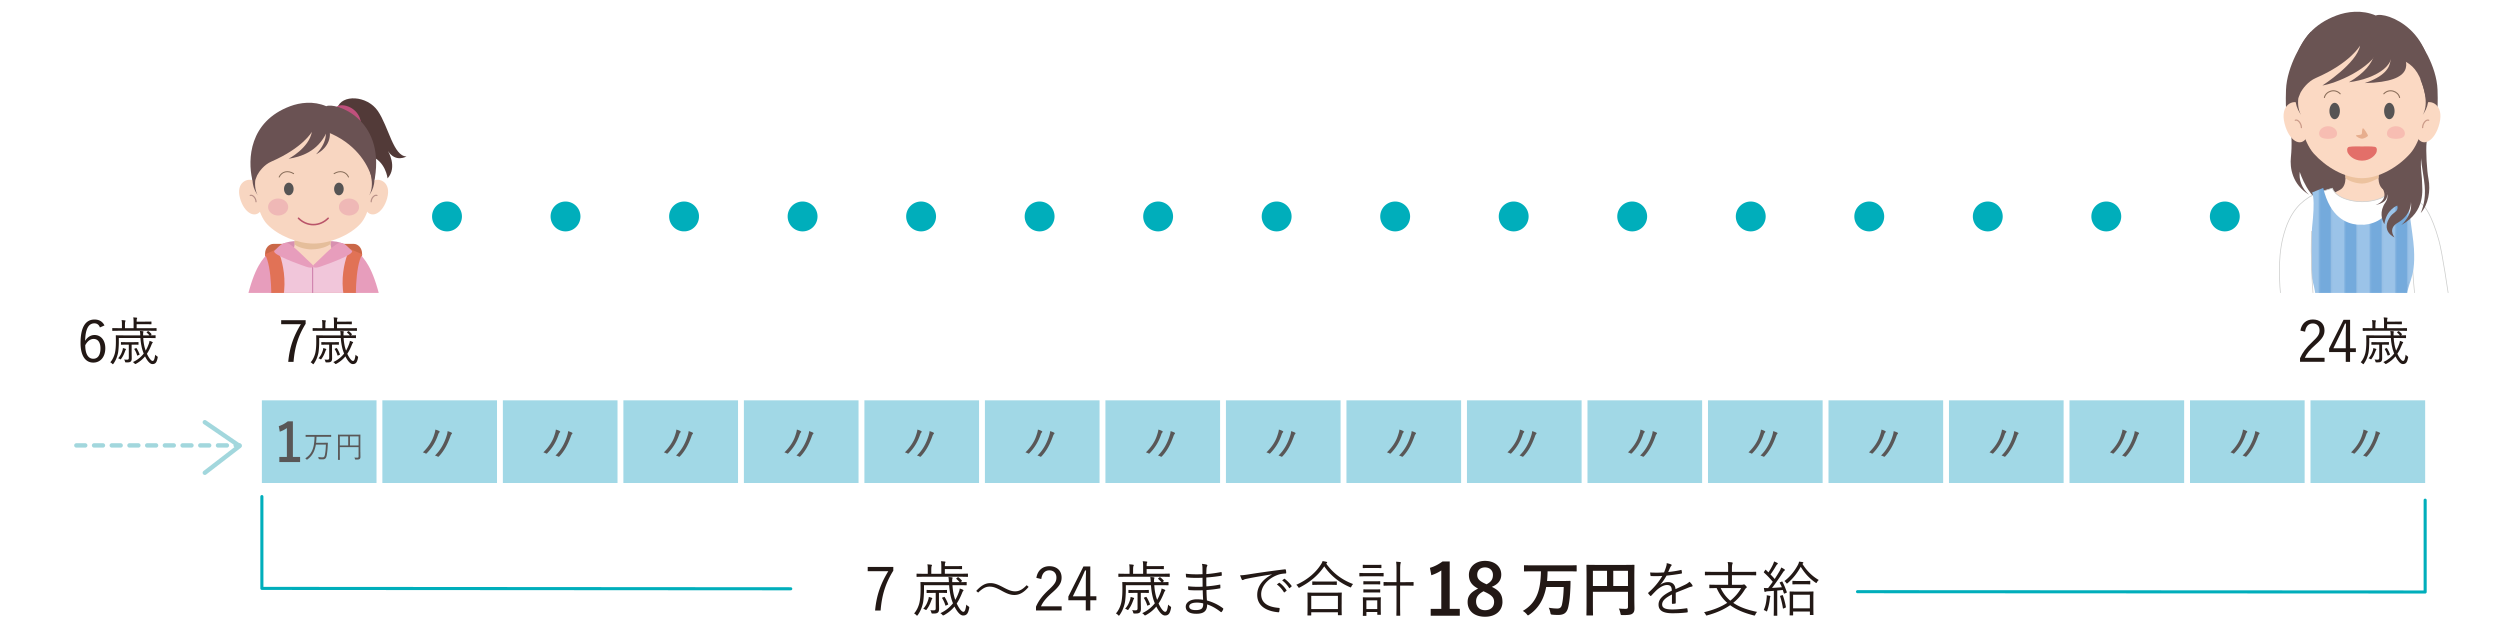 <svg id="_レイヤー_1" data-name="レイヤー_1" xmlns="http://www.w3.org/2000/svg" viewBox="0 0 802 197.85"><defs><clipPath id="clippath-8"><path class="cls-17" d="M366.75 64.65h9.57v9.57h-9.57z"/></clipPath><clipPath id="clippath-17"><path class="cls-17" d="M708.94 64.65h9.57v9.57h-9.57z"/></clipPath><clipPath id="clippath-16"><path class="cls-17" d="M670.92 64.65h9.57v9.57h-9.57z"/></clipPath><clipPath id="clippath-1"><path class="cls-17" d="M60 0h84.8v93.97H60z"/></clipPath><clipPath id="clippath-2"><path class="cls-17" d="M138.62 64.65h9.57v9.57h-9.57z"/></clipPath><clipPath id="clippath-3"><path class="cls-17" d="M176.64 64.65h9.57v9.57h-9.57z"/></clipPath><clipPath id="clippath-4"><path class="cls-17" d="M214.66 64.65h9.57v9.57h-9.57z"/></clipPath><clipPath id="clippath-5"><path class="cls-17" d="M252.68 64.65h9.57v9.57h-9.57z"/></clipPath><clipPath id="clippath-6"><path class="cls-17" d="M290.71 64.65h9.57v9.57h-9.57z"/></clipPath><clipPath id="clippath-7"><path class="cls-17" d="M328.73 64.65h9.57v9.57h-9.57z"/></clipPath><clipPath id="clippath"><path class="cls-17" d="M717.2 0H802v93.97h-84.8z"/></clipPath><clipPath id="clippath-9"><path class="cls-17" d="M404.77 64.65h9.57v9.57h-9.57z"/></clipPath><clipPath id="clippath-10"><path class="cls-17" d="M442.79 64.65h9.57v9.57h-9.57z"/></clipPath><clipPath id="clippath-11"><path class="cls-17" d="M480.81 64.65h9.57v9.57h-9.57z"/></clipPath><clipPath id="clippath-12"><path class="cls-17" d="M518.83 64.65h9.57v9.57h-9.57z"/></clipPath><clipPath id="clippath-13"><path class="cls-17" d="M556.85 64.65h9.57v9.57h-9.57z"/></clipPath><clipPath id="clippath-14"><path class="cls-17" d="M594.87 64.65h9.57v9.57h-9.57z"/></clipPath><clipPath id="clippath-15"><path class="cls-17" d="M632.9 64.65h9.57v9.57h-9.57z"/></clipPath><pattern id="Unnamed_Pattern_25" data-name="Unnamed Pattern 25" x="0" y="0" width="16.75" height="96.5" patternTransform="matrix(.48 0 0 -.48 -4874.02 -4142.1)" patternUnits="userSpaceOnUse" viewBox="0 0 16.75 96.5"><path class="cls-17" d="M0 0h16.75v96.5H0z"/><path class="cls-75" d="M0 0h16.75v96.5H0z"/><path fill="#9bc3e8" d="M0 0h8.25v96.5H0z"/></pattern><style>.cls-1{fill:#6a5253}.cls-2{fill:#e5be9b}.cls-10{fill:#6a5453}.cls-13,.cls-14,.cls-17,.cls-18,.cls-19,.cls-24,.cls-25,.cls-26,.cls-27{fill:none}.cls-18,.cls-25,.cls-26,.cls-27{stroke-linecap:round;stroke-linejoin:round}.cls-32{fill:#b29172}.cls-33{fill:#e79dbc}.cls-13{stroke-dasharray:.28 .17}.cls-13,.cls-14,.cls-19,.cls-24{stroke-miterlimit:10;stroke-width:.12px}.cls-13,.cls-19,.cls-24{stroke:#9a7859}.cls-14{stroke:#8b6636}.cls-34{fill:#c59c81}.cls-38{fill:#fff}.cls-39{fill:#92cdde}.cls-18{stroke:#cccdcc;stroke-width:.24px}.cls-41{fill:#e7c980}.cls-19{stroke-dasharray:.29 .17}.cls-42{fill:#fbd9c3}.cls-43{fill:url(#Unnamed_Pattern_25)}.cls-45{fill:#416eb5}.cls-52{fill:#9c7e59}.cls-25{stroke-width:.23px}.cls-58{fill:#5fadd9}.cls-60{fill:#90764f}.cls-61{fill:#221815}.cls-63{fill:#00aebb}.cls-64{fill:#565454}.cls-24{stroke-dasharray:.32 .19}.cls-65{fill:#6395cf}.cls-25{stroke:#cbe0e7}.cls-68{fill:#f8d6c1}.cls-26{stroke:#ca9a88;stroke-width:.4px}.cls-27{stroke:#b78f86;stroke-width:.38px}.cls-71{fill:#79c6b5}.cls-75{fill:#74aadc}</style></defs><path class="cls-61" d="M286.57 183.07c-2.43 3.91-3.66 7.69-4.07 12.78h-1.77c.46-5.05 1.89-8.77 4.24-12.62h-6.61v-1.35h8.21v1.2zm18.98 4.64c.1 1.7.37 3.26.91 4.72.48-.81.83-1.64 1.12-2.43.14-.35.25-.73.31-1.21.35.12.67.23.92.35.17.08.27.15.27.25 0 .12-.06.17-.13.25-.12.1-.17.23-.31.58-.41 1.02-.94 2.22-1.72 3.37.67 1.5 1.56 2.68 2.12 2.68s.75-.92.96-2.33c.12.17.39.39.62.54.31.21.37.25.29.64-.31 1.52-.69 2.33-1.95 2.33-.98 0-2-1.37-2.76-2.87-.85 1.02-1.93 1.97-3.33 2.74-.13.06-.23.1-.31.1-.1 0-.15-.06-.29-.21-.17-.21-.37-.37-.6-.5 1.81-.85 3.1-1.97 4.05-3.18l-.12-.29c-.65-1.62-.98-3.6-1.12-5.51h-8.06v1.7c0 .91-.12 3.1-.33 4.01-.33 1.45-.83 2.68-1.66 3.85-.1.13-.17.21-.25.21-.06 0-.15-.08-.27-.21-.23-.25-.46-.39-.67-.5.85-.94 1.43-2.25 1.71-3.43.23-1.02.37-2.37.37-4.34 0-1.45-.04-2.04-.04-2.16 0-.13.02-.15.15-.15.1 0 .77.04 2.72.04h6.26c-.02-.1-.02-.21-.02-.31a11.1 11.1 0 00-.13-1.33c.42.02.71.04 1.02.08.15.02.31.06.31.17s-.04.21-.08.33c-.06.19-.04.5-.04.73v.33h2.37c-.33-.38-.66-.69-1.02-1.02-.1-.1-.1-.13.08-.27l.29-.23c.14-.1.17-.1.31 0 .37.27.66.54 1.06 1 .1.12.08.15-.08.29l-.27.23c1.21 0 1.66-.04 1.75-.04.13 0 .15.02.15.15v.75c0 .14-.02.15-.15.15-.12 0-.75-.04-2.68-.04h-1.75zm4.98-2.8c0 .14-.02.15-.15.15-.12 0-.71-.04-2.56-.04h-11.08c-1.85 0-2.45.04-2.56.04-.13 0-.15-.02-.15-.15v-.73c0-.13.02-.15.15-.15.12 0 .71.04 2.56.04h.89v-1.06c0-1-.02-1.52-.13-1.97.46.02.87.06 1.27.12.13.02.21.08.21.15 0 .1-.04.19-.1.29-.08.15-.12.5-.12 1.41v1.06h3.22v-2.06c0-1-.02-1.54-.13-1.97.48.02.87.06 1.25.1.13.02.21.08.21.15 0 .12-.04.19-.1.29-.08.15-.1.46-.1 1.04h2.85c1.97 0 2.43-.04 2.52-.04.13 0 .15.02.15.15v.69c0 .15-.02.17-.15.17-.1 0-.56-.04-2.52-.04h-2.85v1.5h4.7c1.85 0 2.45-.04 2.56-.04.13 0 .15.02.15.15v.73zm-11.57 7.29c-.06.06-.1.19-.21.5-.39 1.02-.67 1.71-1.41 2.74-.12.17-.17.25-.25.25s-.17-.06-.33-.15c-.15-.1-.33-.17-.58-.23.89-1.02 1.23-1.79 1.58-2.83.12-.35.17-.69.19-.98.4.1.71.19.94.27.1.04.19.1.19.19s-.06.17-.13.25zm4.84-2.12c0 .13-.02.15-.15.15-.12 0-.54-.04-1.99-.04h-.44v2.41c0 1 .04 1.93.04 2.6 0 .79-.14 1.14-.48 1.37-.39.25-.79.25-1.54.25-.33 0-.38 0-.46-.31-.08-.29-.19-.58-.35-.79.44.06.62.08.98.08.62 0 .77-.15.77-.71v-4.89h-.81c-1.45 0-1.87.04-1.97.04-.13 0-.15-.02-.15-.15v-.69c0-.13.02-.15.15-.15.1 0 .52.04 1.97.04h2.29c1.45 0 1.87-.04 1.99-.04.13 0 .15.02.15.15v.69zm-1.02 1.45c.17-.08.23-.06.31.08.46.69.79 1.46 1.08 2.16.06.14 0 .17-.21.27l-.38.17c-.23.12-.27.12-.31-.04-.25-.81-.6-1.6-1.02-2.25-.08-.12-.04-.17.15-.25l.39-.13zm10.39-1.95c1.54-1.7 2.89-2.52 4.53-2.52 1.17 0 2.22.35 3.87 1.21 1.97 1.06 2.97 1.43 4.07 1.43 1.18 0 2.27-.46 3.72-1.97l.62.54c-1.5 1.79-2.93 2.6-4.57 2.6-1.12 0-2.18-.33-3.87-1.25-1.91-1.06-2.91-1.43-4.07-1.43s-2.16.46-3.68 1.91l-.62-.52zm19.3-4.2c.4-2.45 2.02-3.74 4.18-3.74 2.29 0 3.91 1.35 3.91 3.64 0 1.54-.58 2.7-2.91 4.74-2.08 1.83-3.06 3.08-3.7 4.49h6.63v1.33h-8.23v-1.2c.79-1.87 2.02-3.53 4.12-5.47 1.99-1.85 2.43-2.66 2.43-3.89 0-1.43-.92-2.31-2.27-2.31s-2.33.92-2.58 2.78l-1.58-.37zm17.3 5.91h1.95v1.27h-1.95v3.28h-1.45v-3.28h-5.59v-1.2l4.84-9.64h2.2v9.56zm-1.44-4.89c0-1.12.04-2.14.08-3.39h-.33c-.46 1.06-.87 2.04-1.35 3.03l-2.56 5.26h4.16v-4.89zm21.97 1.31c.1 1.7.37 3.26.91 4.72.48-.81.83-1.64 1.12-2.43.14-.35.25-.73.31-1.21.35.12.67.23.92.35.17.08.27.15.27.25 0 .12-.06.17-.13.25-.12.1-.17.23-.31.58-.41 1.02-.94 2.22-1.72 3.37.67 1.5 1.56 2.68 2.12 2.68s.75-.92.96-2.33c.12.17.39.39.62.54.31.21.37.25.29.64-.31 1.52-.69 2.33-1.95 2.33-.98 0-2-1.37-2.76-2.87-.85 1.02-1.93 1.97-3.33 2.74-.13.06-.23.1-.31.1-.1 0-.15-.06-.29-.21-.17-.21-.37-.37-.6-.5 1.81-.85 3.1-1.97 4.05-3.18l-.12-.29c-.66-1.62-.98-3.6-1.12-5.51h-8.06v1.7c0 .91-.12 3.1-.33 4.01-.33 1.45-.83 2.68-1.66 3.85-.1.13-.17.21-.25.21-.06 0-.15-.08-.27-.21-.23-.25-.46-.39-.67-.5.85-.94 1.43-2.25 1.71-3.43.23-1.02.37-2.37.37-4.34 0-1.45-.04-2.04-.04-2.16 0-.13.02-.15.15-.15.1 0 .77.04 2.72.04h6.26c-.02-.1-.02-.21-.02-.31a11.1 11.1 0 00-.13-1.33c.42.02.71.04 1.02.08.15.02.31.06.31.17s-.04.21-.08.33c-.06.19-.04.5-.04.73v.33h2.37c-.33-.38-.66-.69-1.02-1.02-.1-.1-.1-.13.08-.27l.29-.23c.14-.1.17-.1.31 0 .37.27.66.54 1.06 1 .1.12.08.15-.08.29l-.27.23c1.21 0 1.66-.04 1.75-.04.13 0 .15.02.15.15v.75c0 .14-.02.15-.15.15-.12 0-.75-.04-2.68-.04h-1.75zm4.97-2.8c0 .14-.02.15-.15.15-.12 0-.71-.04-2.56-.04h-11.08c-1.85 0-2.45.04-2.56.04-.13 0-.15-.02-.15-.15v-.73c0-.13.02-.15.15-.15.12 0 .71.04 2.56.04h.89v-1.06c0-1-.02-1.52-.13-1.97.46.02.87.06 1.27.12.13.02.21.08.21.15 0 .1-.04.19-.1.29-.08.15-.12.5-.12 1.41v1.06h3.22v-2.06c0-1-.02-1.54-.13-1.97.48.02.87.06 1.25.1.13.02.21.08.21.15 0 .12-.04.19-.1.29-.08.15-.1.46-.1 1.04h2.85c1.97 0 2.43-.04 2.52-.04.13 0 .15.02.15.15v.69c0 .15-.02.17-.15.17-.1 0-.56-.04-2.52-.04h-2.85v1.5h4.7c1.85 0 2.45-.04 2.56-.04.13 0 .15.02.15.15v.73zm-11.56 7.29c-.06.06-.1.19-.21.5-.39 1.02-.67 1.71-1.41 2.74-.12.17-.17.25-.25.25s-.17-.06-.33-.15c-.15-.1-.33-.17-.58-.23.89-1.02 1.23-1.79 1.58-2.83.12-.35.17-.69.19-.98.4.1.71.19.94.27.1.04.19.1.19.19s-.06.17-.13.25zm4.84-2.12c0 .13-.02.15-.15.15-.12 0-.54-.04-1.99-.04h-.44v2.41c0 1 .04 1.93.04 2.6 0 .79-.14 1.14-.48 1.37-.39.25-.79.25-1.54.25-.33 0-.38 0-.46-.31-.08-.29-.19-.58-.35-.79.44.06.62.08.98.08.62 0 .77-.15.77-.71v-4.89h-.81c-1.45 0-1.87.04-1.97.04-.13 0-.15-.02-.15-.15v-.69c0-.13.02-.15.15-.15.1 0 .52.04 1.97.04h2.29c1.45 0 1.87-.04 1.99-.04.13 0 .15.02.15.15v.69zm-1.02 1.45c.17-.08.23-.06.31.08.46.69.79 1.46 1.08 2.16.06.14 0 .17-.21.27l-.38.17c-.23.12-.27.12-.31-.04-.25-.81-.6-1.6-1.02-2.25-.08-.12-.04-.17.15-.25l.39-.13zm18.31-2.18c-1.48.06-3.04.06-4.43-.06-.15 0-.19-.06-.21-.23-.04-.25-.06-.71-.06-.98 1.43.17 3.16.21 4.66.13 0-.94-.02-1.95-.02-2.87-1.87.08-3.53.06-5.11-.1-.12-.02-.15-.06-.17-.19-.04-.29-.08-.58-.08-1 1.7.21 3.51.23 5.36.15 0-.79-.02-1.33-.02-2.04-.02-.56-.06-.89-.17-1.27.64.06 1.16.13 1.52.25.21.08.27.29.17.44-.13.21-.21.5-.23.89-.04.62-.04 1.04-.06 1.7 1.75-.13 3.33-.39 4.7-.64.15-.04.19 0 .21.13.04.31.06.62.06.85 0 .15-.08.19-.13.19-1.5.25-3.06.44-4.84.56 0 .94 0 1.95.02 2.85 1.48-.1 2.77-.27 4.26-.56.13-.04.19 0 .21.1 0 .23.02.6.02.92 0 .12-.06.17-.19.19-1.37.25-2.72.42-4.26.52 0 1.2.06 2.2.13 3.35 1.73.48 3.55 1.29 5.15 2.49.1.08.13.15.08.33-.08.25-.29.62-.48.83-.1.12-.17.13-.29.06-1.56-1.21-2.85-1.93-4.39-2.45.02 2.16-1.12 3.01-3.45 3.01s-3.41-.87-3.41-2.29c0-1.25 1.31-2.35 3.55-2.35.77 0 1.46.06 2.02.15-.06-1.1-.1-1.95-.12-3.06zm-1.91 3.97c-1.62 0-2.43.52-2.43 1.21 0 .81.75 1.19 2.16 1.19.89 0 1.62-.19 1.97-.6.23-.29.4-.77.35-1.56-.67-.15-1.35-.25-2.04-.25zm24.06-9.06c-2.89.46-5.4.87-7.82 1.37-.69.13-.92.21-1.16.33-.13.06-.25.13-.37.13s-.21-.08-.27-.17c-.19-.39-.37-.85-.54-1.37.69 0 1.2-.06 2.39-.23 2.87-.46 6.78-1.04 11.95-1.68.19-.02.29.04.33.15.06.25.12.71.12.96 0 .17-.06.21-.25.23-1.04.06-1.81.17-2.81.58-2.81 1.12-4.97 3.49-4.97 6.07 0 3.2 2.79 4.14 5.61 4.38.25.02.31.06.31.21 0 .21-.06.66-.12.93-.04.21-.1.29-.31.27-3.26-.29-6.76-1.68-6.76-5.57 0-2.72 1.68-4.95 4.7-6.55l-.02-.04zm2.35 2.72c.06-.04.12-.04.19.02.77.54 1.62 1.48 2.18 2.33.06.08.04.15-.04.21l-.56.46c-.1.08-.19.06-.25-.04-.56-.94-1.37-1.85-2.24-2.47l.71-.52zm1.6-1.26c.08-.06.13-.08.21-.02.77.6 1.64 1.45 2.2 2.25.06.1.04.15-.06.23l-.52.46c-.08.08-.15.08-.23-.04-.48-.79-1.31-1.73-2.22-2.41l.62-.48zm13.51-4.91c2.33 3.24 5.3 5.32 8.63 6.55-.21.21-.4.48-.54.77-.1.21-.15.31-.25.31-.08 0-.17-.04-.31-.12-3.33-1.41-6.17-3.74-8.15-6.63-2.06 3.01-4.68 5.11-7.84 6.75-.15.08-.23.12-.29.12-.1 0-.13-.08-.25-.27-.17-.29-.37-.5-.6-.69 3.74-1.66 6.36-4.08 7.9-6.51.29-.44.4-.69.54-1.1.46.08.87.15 1.2.23.19.06.27.12.27.21s-.04.15-.13.23l-.17.15zm4.95 13.09c0 2.77.04 3.22.04 3.31 0 .13-.02.15-.17.15h-.91c-.13 0-.15-.02-.15-.15v-.79h-8.56v.89c0 .12-.02.13-.15.13h-.92c-.13 0-.15-.02-.15-.13s.04-.56.04-3.35v-1.56c0-1.58-.04-2.06-.04-2.16 0-.13.02-.15.15-.15.12 0 .77.04 2.66.04h5.4c1.89 0 2.54-.04 2.64-.04.15 0 .17.02.17.15 0 .1-.04.58-.04 1.89v1.77zm-1.19-2.74h-8.56v4.22h8.56v-4.22zm-.35-3.66c0 .13-.02.15-.15.15-.1 0-.64-.04-2.25-.04h-3.08c-1.62 0-2.14.04-2.25.04-.13 0-.15-.02-.15-.15v-.83c0-.13.02-.15.15-.15.12 0 .64.04 2.25.04h3.08c1.62 0 2.16-.04 2.25-.04.13 0 .15.02.15.15v.83zm15.01-2.76c0 .15-.02.17-.13.17s-.62-.04-2.18-.04h-3.16c-1.56 0-2.08.04-2.18.04-.12 0-.13-.02-.13-.17v-.81c0-.12.02-.13.13-.13.1 0 .62.04 2.18.04h3.16c1.56 0 2.06-.04 2.18-.04s.13.02.13.13v.81zm-.71-2.64c0 .13-.02.15-.17.15-.1 0-.48-.04-1.79-.04h-2.06c-1.33 0-1.71.04-1.81.04-.13 0-.15-.02-.15-.15v-.77c0-.13.02-.15.15-.15.1 0 .48.04 1.81.04h2.06c1.31 0 1.7-.04 1.79-.04.15 0 .17.02.17.15v.77zm-.21 12.28c0 2.24.04 2.6.04 2.7 0 .13-.02.15-.15.15h-.85c-.13 0-.15-.02-.15-.15v-.75h-3.49v1.12c0 .13-.02.13-.15.13h-.85c-.13 0-.15 0-.15-.13 0-.12.04-.5.04-2.83v-1.18c0-1.16-.04-1.58-.04-1.68 0-.13.02-.15.15-.15.1 0 .5.04 1.77.04h1.93c1.27 0 1.68-.04 1.79-.04.14 0 .15.02.15.15 0 .1-.04.5-.04 1.39v1.23zm-.17-7.04c0 .13-.02.15-.17.15-.1 0-.44-.04-1.64-.04h-1.79c-1.21 0-1.56.04-1.66.04-.13 0-.15-.02-.15-.15v-.75c0-.13.02-.15.15-.15.1 0 .44.04 1.66.04h1.79c1.2 0 1.54-.04 1.64-.04.15 0 .17.02.17.15v.75zm0 2.61c0 .12-.02.13-.17.13-.1 0-.44-.02-1.64-.02h-1.79c-1.21 0-1.56.02-1.66.02-.13 0-.15-.02-.15-.13v-.75c0-.13.02-.15.15-.15.1 0 .44.04 1.66.04h1.79c1.2 0 1.54-.04 1.64-.04.15 0 .17.02.17.15v.75zm-.95 2.64h-3.49v2.79h3.49v-2.79zm11.64-4.84c0 .13-.02.15-.15.15-.1 0-.69-.04-2.52-.04h-1.64v6.13c0 2.29.04 3.3.04 3.39 0 .13-.02.15-.15.15h-.94c-.13 0-.15-.02-.15-.15 0-.1.04-1.1.04-3.37v-6.15h-1.48c-1.83 0-2.43.04-2.52.04-.13 0-.15-.02-.15-.15v-.87c0-.15.02-.17.15-.17.1 0 .69.04 2.52.04H448v-3.91c0-1.37-.02-1.89-.13-2.64.5.02.93.06 1.29.1.14.02.23.1.23.17 0 .1-.06.19-.1.35-.06.21-.12.69-.12 1.99v3.95h1.64c1.83 0 2.43-.04 2.52-.04.13 0 .15.02.15.17v.87zm11.6 7.58h3.24v2.2h-9.34v-2.2h3.4V183c-.86.59-1.95 1.13-3.2 1.54l-.45-2.38c1.5-.43 2.83-1.16 4.04-2.04h2.31v15.21zm16.93-2.29c0 2.88-2.2 4.81-5.58 4.81s-5.6-1.79-5.6-4.72c0-2 1.04-3.17 3.36-4.31-2.15-1.11-2.95-2.49-2.95-4.42 0-2.49 2.06-4.47 5.17-4.47s5.21 1.81 5.21 4.38c0 1.86-1 3.11-3.04 3.95 2.49 1.18 3.42 2.54 3.42 4.78zm-6.09-3.36c-1.61.88-2.38 1.81-2.38 3.26 0 1.68 1.11 2.81 2.88 2.81s2.9-1 2.9-2.63c0-1.36-.66-2.13-2.74-3.13l-.66-.32zm.99-2.24c1.52-.79 2.04-1.68 2.04-3.02 0-1.47-1.09-2.4-2.54-2.4s-2.5.88-2.5 2.36c0 1.18.57 1.93 2.36 2.77l.63.29zm14.66-4.16c-1.72 0-2.31.04-2.43.04-.21 0-.23-.02-.23-.21v-1.58c0-.19.02-.21.23-.21.12 0 .71.04 2.43.04h11.6c1.73 0 2.33-.04 2.45-.04.17 0 .19.02.19.21v1.58c0 .19-.02.21-.19.21-.12 0-.71-.04-2.45-.04h-6.69c-.02 1.14-.08 2.16-.17 3.1h5.01c1.64 0 2.2-.04 2.31-.04.19 0 .21.04.21.21 0 .56-.02 1.39-.04 1.89-.12 2.76-.27 4.36-.66 6.17-.4 1.91-1.33 2.66-3.24 2.66-.73 0-1.25-.02-1.81-.08-.6-.06-.6-.08-.73-.71-.12-.58-.29-1.12-.5-1.52 1.08.17 1.85.25 2.79.25.71 0 1.23-.27 1.45-1.29.31-1.48.48-3.03.56-5.61h-5.63c-.23 1.23-.54 2.29-.94 3.28-.91 2.29-2.47 4.22-4.47 5.59-.21.15-.33.23-.42.23-.12 0-.21-.13-.42-.4-.42-.48-.85-.81-1.25-1.02 2.14-1.27 3.64-2.83 4.61-5.22.75-1.79 1.14-4.16 1.21-7.48h-2.77zm32.74 8.61c0 1.68.04 2.68.04 3.33 0 .77-.17 1.25-.62 1.6-.46.37-1.1.5-3.14.5-.62 0-.64-.02-.75-.62-.12-.58-.29-1.08-.5-1.48.81.08 1.72.1 2.18.1.58 0 .75-.17.75-.66v-4.82h-11.25v4.11c0 2.1.04 3.18.04 3.29 0 .19-.02.21-.23.21h-1.68c-.19 0-.21-.02-.21-.21 0-.13.04-1.31.04-3.78v-8.25c0-2.47-.04-3.68-.04-3.8 0-.21.02-.23.21-.23.13 0 .79.04 2.62.04h9.77c1.83 0 2.49-.04 2.6-.04.19 0 .21.02.21.23 0 .12-.04 1.41-.04 3.87v6.59zm-8.76-3.91v-4.86h-4.53v4.86h4.53zm2-4.86v4.86h4.72v-4.86h-4.72zm20.03 10.28c0 .15-.04.21-.21.23-.19.04-.58.08-.83.08-.12 0-.17-.1-.17-.23 0-.85 0-1.79.02-2.77-2.12 1.06-3.16 2.04-3.16 3.2s1.06 1.6 3.29 1.6c1.6 0 3.18-.19 4.59-.39.1-.02.17 0 .21.13.06.29.12.67.12.94 0 .17-.08.25-.15.27-1.37.17-2.95.27-4.76.27-2.7 0-4.45-.69-4.45-2.76 0-1.62 1.06-2.93 4.26-4.49-.04-1.31-.48-1.83-1.62-1.81-.83.02-1.93.5-3.16 1.56-.69.66-1.16 1.16-1.83 1.87-.12.13-.19.13-.29.04a5.98 5.98 0 01-.67-.75c-.06-.12-.08-.15.04-.27 1.75-1.52 3.35-3.39 4.47-5.36-1.19.08-2.37.08-3.58.04-.15 0-.19-.06-.21-.19-.04-.23-.1-.66-.12-.96 1.41.08 2.91.08 4.47-.02.23-.58.5-1.21.69-1.93.1-.33.17-.62.15-1.04.56.1 1.12.27 1.45.42.19.1.19.29.04.42-.08.08-.19.21-.35.54-.23.48-.4.89-.66 1.46 1.35-.13 2.74-.35 4.07-.64.15-.04.19-.04.23.08.04.27.1.54.12.85 0 .13-.04.19-.25.23-1.52.27-3.16.48-4.7.64-.66 1.18-1.27 2.08-1.97 2.87l.02.04c.81-.58 1.66-.83 2.41-.83 1.43 0 2.27.75 2.43 2.25.94-.42 2.04-.92 3.01-1.39.56-.27 1.06-.58 1.46-.98.44.38.83.89.94 1.12.15.29 0 .41-.19.44-.23.04-.62.13-1.06.31-1.46.62-2.68 1.06-4.09 1.66v3.24zm21.24-5.81c.25 0 .38-.04.48-.08.06-.02.13-.04.19-.04.14 0 .23.08.52.37.25.25.37.42.37.54 0 .1-.08.17-.19.25-.13.1-.23.17-.41.46-1.04 1.71-2.27 3.12-3.74 4.3 2.08 1.43 4.66 2.29 7.67 2.91-.23.21-.42.48-.58.85-.15.35-.17.35-.54.27-3.04-.79-5.53-1.79-7.54-3.28-2.02 1.41-4.45 2.47-7.34 3.26-.37.1-.35.08-.52-.27-.13-.27-.33-.54-.52-.73 3.03-.73 5.47-1.7 7.44-3.01-1.41-1.23-2.53-2.78-3.39-4.74-1.54.02-2.12.04-2.2.04-.14 0-.15-.02-.15-.15v-.85c0-.12.02-.13.15-.13.1 0 .75.04 2.68.04h3.2v-3.08h-4.74c-1.85 0-2.47.04-2.56.04-.13 0-.15-.02-.15-.15v-.85c0-.13.02-.15.15-.15.1 0 .71.04 2.56.04h4.74v-.83c0-1.21.02-1.66-.15-2.33.46.02.96.06 1.35.12.15.02.27.1.27.19 0 .12-.08.25-.12.39-.06.19-.13.5-.13 1.56v.91h5.07c1.85 0 2.47-.04 2.56-.04.13 0 .15.02.15.15v.85c0 .13-.02.15-.15.15-.1 0-.71-.04-2.56-.04h-5.07v3.08h3.2zm-6.81 1.06c.79 1.68 1.83 2.99 3.08 4.05 1.43-1.12 2.56-2.45 3.51-4.05H552zm19.49-2.04c.21-.1.25-.1.33.04.6 1.12 1 2.16 1.39 3.28.04.13.02.17-.21.27l-.41.17c-.25.1-.27.1-.33-.08l-.35-1.04c-.58.08-1.18.13-1.77.19v5.15c0 2.1.02 2.72.02 2.81 0 .13-.02.13-.13.13h-.87c-.13 0-.15 0-.15-.13 0-.12.04-.71.04-2.81v-5.05c-.64.06-1.27.1-1.89.13-.44.04-.64.1-.73.15-.08.04-.15.08-.23.08-.1 0-.14-.08-.17-.23-.06-.27-.12-.67-.17-1.06.39.04.85.04 1.2.04h.15c.52-.64 1.02-1.33 1.5-2.02-.89-1.06-1.75-1.99-2.78-2.91-.13-.12-.13-.15.02-.37l.29-.42c.13-.19.17-.21.31-.08.25.27.52.52.77.77.58-.85 1.04-1.66 1.43-2.49.21-.46.31-.73.37-1.02.35.13.71.29 1 .44.17.1.21.17.21.25s-.06.15-.15.21c-.13.08-.21.19-.35.4-.69 1.18-1.18 1.95-1.85 2.87.46.46.91.94 1.35 1.45.54-.83 1.04-1.64 1.45-2.33.29-.5.52-.94.64-1.35.37.17.73.37 1 .56.13.1.19.13.19.23s-.08.17-.19.25c-.19.13-.33.35-.66.85-1.1 1.68-2.22 3.28-3.29 4.66.98-.06 2.02-.12 3.16-.21-.19-.48-.42-.92-.66-1.37-.08-.13-.06-.15.19-.27l.35-.15zm-3.6 4.92c-.06.1-.08.25-.12.56-.15 1.31-.39 2.52-.83 3.78-.06.19-.1.27-.19.27-.06 0-.15-.06-.29-.15-.19-.12-.37-.21-.64-.29.58-1.37.77-2.35.92-3.8.04-.37.06-.58.02-.94.35.06.73.12.94.17.19.04.25.1.25.17 0 .1-.04.15-.08.23zm3.78-.58c.21-.08.23-.06.29.1.37.96.77 2.56.96 3.64.02.15 0 .17-.23.29l-.4.17c-.29.12-.31.1-.33-.06-.17-1.18-.54-2.76-.89-3.76-.06-.15-.02-.17.21-.25l.39-.13zm6.55-10.06c1.31 2.08 3.03 3.89 5.24 5.17-.21.17-.42.42-.58.73-.08.15-.14.23-.21.23-.06 0-.14-.04-.27-.13-2.18-1.52-3.55-3.16-4.72-5.07-1.08 1.97-2.43 3.72-4.16 5.2-.13.12-.21.17-.27.17-.08 0-.13-.08-.25-.23-.17-.25-.33-.4-.56-.56 2.02-1.52 3.39-3.45 4.3-5.11.21-.4.35-.75.39-1.12.42.04.79.08 1.16.15.17.04.23.12.23.21 0 .08-.04.13-.13.21l-.15.13zm3.51 12.83c0 2.85.04 3.33.04 3.43 0 .13-.02.15-.15.15h-.85c-.13 0-.15-.02-.15-.15v-.98h-5.38v1.1c0 .13-.02.15-.15.15h-.83c-.14 0-.15-.02-.15-.15 0-.1.04-.56.04-3.45v-1.66c0-1.66-.04-2.18-.04-2.27 0-.13.02-.15.15-.15.12 0 .66.04 2.25.04h2.89c1.58 0 2.12-.04 2.22-.04.13 0 .15.02.15.15 0 .1-.04.62-.04 1.99v1.85zm-.99-6.42c0 .15-.02.17-.15.17-.12 0-.5-.04-1.79-.04h-1.87c-1.29 0-1.68.04-1.77.04-.13 0-.15-.02-.15-.17v-.81c0-.14.02-.15.15-.15.1 0 .48.04 1.77.04h1.87c1.29 0 1.68-.04 1.79-.04.13 0 .15.02.15.15v.81zm-.13 3.49h-5.38v4.36h5.38v-4.36zM32.05 105.04c-.33-.92-.98-1.31-1.77-1.31-1.92 0-2.89 1.9-2.97 5.62.77-1.27 1.86-1.88 3.02-1.88 2.01 0 3.45 1.64 3.45 4.24 0 2.86-1.62 4.61-3.85 4.61-2.38 0-4.09-1.97-4.09-6.3 0-5.27 1.73-7.52 4.48-7.52 1.55 0 2.62.72 3.19 1.9l-1.46.64zm-2.12 10.05c1.42 0 2.3-1.16 2.3-3.34 0-1.92-.83-3.02-2.19-3.02-1.01 0-1.94.63-2.69 2.01 0 3.02 1.07 4.35 2.58 4.35zm16.03-6.67c.08 1.46.31 2.8.78 4.06.41-.7.71-1.41.96-2.09.12-.3.22-.63.27-1.04.3.1.58.2.8.3.15.07.23.13.23.22 0 .1-.05.15-.12.21-.1.08-.15.2-.27.5-.35.88-.81 1.91-1.48 2.9.58 1.29 1.34 2.31 1.83 2.31s.65-.8.83-2.01c.1.15.33.33.53.46.27.18.32.22.25.55-.27 1.31-.6 2.01-1.67 2.01-.85 0-1.73-1.18-2.37-2.47-.73.88-1.66 1.69-2.87 2.36-.12.05-.2.08-.27.08-.08 0-.13-.05-.25-.18-.15-.18-.32-.32-.51-.43 1.56-.73 2.67-1.69 3.48-2.74l-.1-.25c-.56-1.39-.85-3.1-.96-4.74h-6.93v1.46c0 .78-.1 2.67-.28 3.45-.28 1.24-.71 2.31-1.43 3.32-.08.12-.15.18-.22.18-.05 0-.13-.07-.23-.18-.2-.22-.4-.33-.58-.43.73-.81 1.23-1.94 1.48-2.95.2-.88.32-2.04.32-3.73 0-1.24-.03-1.76-.03-1.86 0-.12.02-.13.13-.13.08 0 .66.03 2.34.03h5.39c-.02-.08-.02-.18-.02-.27-.02-.38-.05-.8-.12-1.14.36.02.61.03.88.07.13.02.27.05.27.15s-.03.18-.07.28c-.05.17-.03.43-.03.63v.28h2.04c-.28-.33-.56-.6-.88-.88-.08-.08-.08-.12.07-.23l.25-.2c.12-.08.15-.08.27 0 .32.23.56.46.91.86.08.1.07.13-.07.25l-.23.2c1.04 0 1.43-.03 1.51-.03.12 0 .13.02.13.13v.65c0 .12-.02.13-.13.13-.1 0-.65-.03-2.31-.03h-1.51zm4.28-2.41c0 .12-.02.13-.13.13-.1 0-.61-.03-2.21-.03h-9.54c-1.59 0-2.11.03-2.21.03-.12 0-.13-.02-.13-.13v-.63c0-.12.02-.13.13-.13.1 0 .61.03 2.21.03h.76v-.91c0-.86-.02-1.31-.12-1.69.4.02.75.05 1.09.1.12.02.18.07.18.13 0 .08-.03.17-.08.25-.07.13-.1.43-.1 1.21v.91h2.77v-1.77c0-.86-.02-1.33-.12-1.69.41.02.75.05 1.08.08.12.02.18.07.18.13 0 .1-.03.17-.08.25-.07.13-.08.4-.08.9h2.45c1.69 0 2.09-.03 2.17-.03.12 0 .13.02.13.13v.6c0 .13-.02.15-.13.15-.08 0-.48-.03-2.17-.03h-2.45v1.29h4.05c1.59 0 2.11-.03 2.21-.03.12 0 .13.02.13.13v.63zm-9.95 6.27s-.08.17-.18.43c-.33.88-.58 1.48-1.21 2.36-.1.15-.15.21-.22.21s-.15-.05-.28-.13c-.13-.08-.28-.15-.5-.2.76-.88 1.06-1.54 1.36-2.44.1-.3.15-.6.17-.85.35.08.61.17.81.23.08.03.17.08.17.17s-.05.15-.12.22zm4.16-1.82c0 .12-.02.13-.13.13-.1 0-.46-.03-1.71-.03h-.38v2.07c0 .86.03 1.66.03 2.24 0 .68-.12.98-.42 1.18-.33.21-.68.21-1.33.21-.28 0-.33 0-.4-.26-.07-.25-.17-.5-.3-.68.38.05.53.07.85.07.53 0 .66-.13.66-.61v-4.21h-.7c-1.24 0-1.61.03-1.69.03-.12 0-.13-.02-.13-.13v-.6c0-.12.02-.13.13-.13.08 0 .45.03 1.69.03h1.97c1.24 0 1.61-.03 1.71-.03.12 0 .13.02.13.13v.6zm-.88 1.24c.15-.07.2-.05.27.07.4.6.68 1.26.93 1.86.05.12 0 .15-.18.23l-.33.15c-.2.1-.23.1-.27-.03-.21-.7-.51-1.38-.88-1.94-.07-.1-.03-.15.13-.21l.33-.12zm54.49-7.84c-2.32 3.74-3.5 7.35-3.89 12.22h-1.7c.44-4.83 1.81-8.39 4.05-12.07H90.2v-1.29h7.85v1.14zm12.18 4.56c.08 1.46.31 2.8.78 4.06.41-.7.71-1.41.96-2.09.12-.3.22-.63.27-1.04.3.1.58.2.8.3.15.07.23.13.23.22 0 .1-.05.15-.12.21-.1.08-.15.2-.27.5-.35.88-.81 1.91-1.48 2.9.58 1.29 1.34 2.31 1.83 2.31s.65-.8.83-2.01c.1.15.33.33.53.46.27.18.32.22.25.55-.27 1.31-.6 2.01-1.67 2.01-.85 0-1.73-1.18-2.37-2.47-.73.88-1.66 1.69-2.87 2.36-.12.05-.2.08-.27.08-.08 0-.13-.05-.25-.18-.15-.18-.32-.32-.51-.43 1.56-.73 2.67-1.69 3.48-2.74l-.1-.25c-.56-1.39-.85-3.1-.96-4.74h-6.93v1.46c0 .78-.1 2.67-.28 3.45-.28 1.24-.71 2.31-1.43 3.32-.08.12-.15.18-.22.18-.05 0-.13-.07-.23-.18-.2-.22-.4-.33-.58-.43.73-.81 1.23-1.94 1.48-2.95.2-.88.32-2.04.32-3.73 0-1.24-.03-1.76-.03-1.86 0-.12.02-.13.13-.13.08 0 .66.03 2.34.03h5.39c-.02-.08-.02-.18-.02-.27-.02-.38-.05-.8-.12-1.14.36.02.61.03.88.07.13.02.27.05.27.15s-.03.18-.07.28c-.05.17-.03.43-.03.63v.28h2.04c-.28-.33-.56-.6-.88-.88-.08-.08-.08-.12.07-.23l.25-.2c.12-.08.15-.08.27 0 .32.23.56.46.91.86.08.1.07.13-.07.25l-.23.2c1.04 0 1.43-.03 1.51-.03.12 0 .13.02.13.13v.65c0 .12-.02.13-.13.13-.1 0-.65-.03-2.31-.03h-1.51zm4.28-2.41c0 .12-.02.13-.13.13-.1 0-.61-.03-2.21-.03h-9.54c-1.59 0-2.11.03-2.21.03-.12 0-.13-.02-.13-.13v-.63c0-.12.02-.13.13-.13.1 0 .61.03 2.21.03h.76v-.91c0-.86-.02-1.31-.12-1.69.4.02.75.05 1.09.1.12.02.18.07.18.13 0 .08-.03.17-.08.25-.07.13-.1.43-.1 1.21v.91h2.77v-1.77c0-.86-.02-1.33-.12-1.69.41.02.75.05 1.08.08.12.02.18.07.18.13 0 .1-.03.17-.08.25-.07.13-.08.4-.08.9h2.45c1.69 0 2.09-.03 2.17-.03.12 0 .13.02.13.13v.6c0 .13-.02.15-.13.15-.08 0-.48-.03-2.17-.03h-2.45v1.29h4.05c1.59 0 2.11-.03 2.21-.03.12 0 .13.02.13.13v.63zm-9.96 6.27s-.08.17-.18.43c-.33.88-.58 1.48-1.21 2.36-.1.15-.15.21-.22.21s-.15-.05-.28-.13c-.13-.08-.28-.15-.5-.2.76-.88 1.06-1.54 1.36-2.44.1-.3.15-.6.17-.85.35.08.61.17.81.23.08.03.17.08.17.17s-.05.15-.12.22zm4.17-1.82c0 .12-.02.13-.13.13-.1 0-.46-.03-1.71-.03h-.38v2.07c0 .86.03 1.66.03 2.24 0 .68-.12.98-.42 1.18-.33.21-.68.21-1.33.21-.28 0-.33 0-.4-.26-.07-.25-.17-.5-.3-.68.38.05.53.07.85.07.53 0 .66-.13.66-.61v-4.21h-.7c-1.24 0-1.61.03-1.69.03-.12 0-.13-.02-.13-.13v-.6c0-.12.02-.13.13-.13.08 0 .45.03 1.69.03h1.97c1.24 0 1.61-.03 1.71-.03.12 0 .13.02.13.13v.6zm-.88 1.24c.15-.07.2-.05.27.07.4.6.68 1.26.93 1.86.05.12 0 .15-.18.23l-.33.15c-.2.1-.23.1-.27-.03-.21-.7-.51-1.38-.88-1.94-.07-.1-.03-.15.13-.21l.33-.12z"/><path d="M84.01 128.43h36.78v26.51H84.01zm38.65 0h36.78v26.51h-36.78zm38.66 0h36.78v26.51h-36.78zm38.66 0h36.78v26.51h-36.78zm38.66 0h36.78v26.51h-36.78zm38.66 0h36.78v26.51H277.3zm38.66 0h36.78v26.51h-36.78zm38.66 0h36.78v26.51h-36.78zm38.66 0h36.78v26.51h-36.78zm38.66 0h36.78v26.51h-36.78zm38.66 0h36.78v26.51H470.6zm38.66 0h36.78v26.51h-36.78zm38.66 0h36.78v26.51h-36.78zm38.66 0h36.78v26.51h-36.78zm38.65 0h36.78v26.51h-36.78zm38.66 0h36.78v26.51h-36.78zm38.66 0h36.78v26.51h-36.78zm38.66 0h36.78v26.51h-36.78z" fill="#a1d8e6"/><path d="M93.96 146.59h2.31v1.65h-6.66v-1.65h2.42v-9.26a9 9 0 01-2.28 1.16l-.32-1.79c1.07-.32 2.02-.87 2.88-1.53h1.65v11.42zm12.28-6.53c0 .07 0 .08-.08.08-.05 0-.35-.02-1.24-.02h-3.39c-.02.7-.06 1.35-.13 1.92h2.55c.83 0 1.1-.02 1.15-.02.07 0 .08.02.08.09-.02.34-.03.67-.05 1-.06 1.29-.21 2.45-.33 3.04-.17.82-.51 1.21-1.25 1.21-.46 0-.76 0-1.1-.05q-.19-.02-.23-.23c-.04-.18-.08-.36-.15-.5.54.1.96.14 1.42.14s.62-.25.73-.76c.17-.85.27-1.68.33-3.33h-3.22c-.14.82-.34 1.52-.59 2.12-.5 1.14-1.23 2.01-2.16 2.66-.07.04-.1.07-.13.07-.05 0-.08-.04-.14-.13-.11-.13-.27-.25-.4-.31 1-.62 1.76-1.4 2.27-2.6.45-1.03.69-2.41.73-4.32h-1.55c-.89 0-1.18.02-1.23.02-.07 0-.08 0-.08-.08v-.47c0-.07 0-.08.08-.08.06 0 .35.02 1.23.02h5.56c.89 0 1.19-.02 1.24-.02.07 0 .08 0 .08.08v.47zm9.37 4.94c0 .8.02 1.27.02 1.59s-.07.5-.25.65c-.16.14-.46.19-1.26.19q-.2 0-.25-.2c-.04-.17-.1-.33-.18-.46.29.03.72.04.92.04.33 0 .42-.08.42-.37v-3h-6.01v2.26c0 1.17.02 1.69.02 1.74 0 .07 0 .08-.08.08h-.46c-.07 0-.08 0-.08-.08 0-.06.02-.57.02-1.86v-4.19c0-1.3-.02-1.83-.02-1.88 0-.08 0-.09.08-.09.06 0 .38.02 1.33.02h4.39c.94 0 1.27-.02 1.32-.02.07 0 .08 0 .08.09 0 .05-.02.62-.02 1.89v3.59zm-3.91-5.01h-2.68v2.91h2.68v-2.91zm3.33 0h-2.76v2.91h2.76v-2.91zm25.89-1.67c.17.08.17.27 0 .42-.21.2-.31.49-.44.88-.83 2.35-1.99 4.15-3.59 5.8-.12.1-.22.14-.34.07-.24-.15-.56-.27-.9-.36 1.79-1.74 2.88-3.52 3.45-5.16.32-.94.49-1.45.56-2.16.51.14.94.31 1.26.49zm3.95.49c.15.08.17.29 0 .43-.2.2-.31.49-.44.88-.94 2.59-2.08 4.66-3.66 6.31-.1.1-.2.14-.34.05a3.93 3.93 0 00-.9-.34c1.79-1.72 2.86-3.81 3.52-5.65.32-.94.49-1.46.54-2.18.53.15.95.31 1.28.49zm34.71-.49c.17.08.17.27 0 .42-.21.2-.31.49-.44.88-.83 2.35-1.99 4.15-3.59 5.8-.12.1-.22.14-.34.07-.24-.15-.56-.27-.9-.36 1.79-1.74 2.88-3.52 3.45-5.16.32-.94.49-1.45.56-2.16.51.14.94.31 1.26.49zm3.95.49c.15.08.17.29 0 .43-.2.2-.31.49-.44.88-.94 2.59-2.08 4.66-3.66 6.31-.1.1-.2.14-.34.05a3.93 3.93 0 00-.9-.34c1.79-1.72 2.86-3.81 3.52-5.65.32-.94.49-1.46.54-2.18.53.15.95.31 1.28.49zm34.71-.49c.17.08.17.27 0 .42-.21.2-.31.49-.44.88-.83 2.35-1.99 4.15-3.59 5.8-.12.1-.22.14-.34.07-.24-.15-.56-.27-.9-.36 1.79-1.74 2.88-3.52 3.45-5.16.32-.94.49-1.45.56-2.16.51.14.94.31 1.26.49zm3.95.49c.15.08.17.29 0 .43-.2.2-.31.49-.44.88-.94 2.59-2.08 4.66-3.66 6.31-.1.1-.2.14-.34.05a3.93 3.93 0 00-.9-.34c1.79-1.72 2.86-3.81 3.52-5.65.32-.94.49-1.46.54-2.18.53.15.95.31 1.28.49zm34.71-.49c.17.08.17.27 0 .42-.21.2-.31.49-.44.88-.83 2.35-1.99 4.15-3.59 5.8-.12.1-.22.14-.34.07-.24-.15-.56-.27-.9-.36 1.79-1.74 2.88-3.52 3.45-5.16.32-.94.49-1.45.56-2.16.51.14.94.31 1.26.49zm3.94.49c.15.08.17.29 0 .43-.2.2-.31.49-.44.88-.94 2.59-2.08 4.66-3.66 6.31-.1.1-.2.14-.34.05a3.93 3.93 0 00-.9-.34c1.79-1.72 2.86-3.81 3.52-5.65.32-.94.49-1.46.54-2.18.53.15.95.31 1.28.49zm34.72-.49c.17.08.17.27 0 .42-.21.2-.31.49-.44.88-.83 2.35-1.99 4.15-3.59 5.8-.12.1-.22.14-.34.07-.24-.15-.56-.27-.9-.36 1.79-1.74 2.88-3.52 3.45-5.16.32-.94.49-1.45.56-2.16.51.14.94.31 1.26.49zm3.94.49c.15.08.17.29 0 .43-.2.2-.31.49-.44.88-.94 2.59-2.08 4.66-3.66 6.31-.1.1-.2.14-.34.05a3.93 3.93 0 00-.9-.34c1.79-1.72 2.86-3.81 3.52-5.65.32-.94.49-1.46.54-2.18.53.15.95.31 1.28.49zm34.72-.49c.17.08.17.27 0 .42-.21.2-.31.49-.44.88-.83 2.35-1.99 4.15-3.59 5.8-.12.1-.22.14-.34.07-.24-.15-.56-.27-.9-.36 1.79-1.74 2.88-3.52 3.45-5.16.32-.94.49-1.45.56-2.16.51.14.94.31 1.26.49zm3.94.49c.15.08.17.29 0 .43-.2.2-.31.49-.44.88-.94 2.59-2.08 4.66-3.66 6.31-.1.1-.2.14-.34.05a3.93 3.93 0 00-.9-.34c1.79-1.72 2.86-3.81 3.52-5.65.32-.94.49-1.46.54-2.18.53.15.95.31 1.28.49zm34.71-.49c.17.08.17.27 0 .42-.21.2-.31.49-.44.88-.83 2.35-1.99 4.15-3.59 5.8-.12.1-.22.14-.34.07-.24-.15-.56-.27-.9-.36 1.79-1.74 2.88-3.52 3.45-5.16.32-.94.49-1.45.56-2.16.51.14.94.31 1.26.49zm3.95.49c.15.08.17.29 0 .43-.2.2-.31.49-.44.88-.94 2.59-2.08 4.66-3.66 6.31-.1.1-.2.14-.34.05a3.93 3.93 0 00-.9-.34c1.79-1.72 2.86-3.81 3.52-5.65.32-.94.49-1.46.54-2.18.53.15.95.31 1.28.49zm34.71-.49c.17.08.17.27 0 .42-.21.2-.31.49-.44.88-.83 2.35-1.99 4.15-3.59 5.8-.12.1-.22.14-.34.07-.24-.15-.56-.27-.9-.36 1.79-1.74 2.88-3.52 3.45-5.16.32-.94.49-1.45.56-2.16.51.14.94.31 1.26.49zm3.95.49c.15.08.17.29 0 .43-.2.2-.31.49-.44.88-.94 2.59-2.08 4.66-3.66 6.31-.1.1-.2.14-.34.05a3.93 3.93 0 00-.9-.34c1.79-1.72 2.86-3.81 3.52-5.65.32-.94.49-1.46.54-2.18.53.15.95.31 1.28.49zm34.71-.49c.17.08.17.27 0 .42-.21.2-.31.49-.44.88-.83 2.35-1.99 4.15-3.59 5.8-.12.1-.22.14-.34.07-.24-.15-.56-.27-.9-.36 1.79-1.74 2.88-3.52 3.45-5.16.32-.94.49-1.45.56-2.16.51.14.94.31 1.26.49zm3.95.49c.15.08.17.29 0 .43-.2.2-.31.49-.44.88-.94 2.59-2.08 4.66-3.66 6.31-.1.1-.2.14-.34.05a3.93 3.93 0 00-.9-.34c1.79-1.72 2.86-3.81 3.52-5.65.32-.94.49-1.46.54-2.18.53.15.95.31 1.28.49zm34.71-.49c.17.08.17.27 0 .42-.21.2-.31.49-.44.88-.83 2.35-1.99 4.15-3.59 5.8-.12.1-.22.14-.34.07-.24-.15-.56-.27-.9-.36 1.79-1.74 2.88-3.52 3.45-5.16.32-.94.49-1.45.56-2.16.51.14.94.31 1.26.49zm3.95.49c.15.08.17.29 0 .43-.2.2-.31.49-.44.88-.94 2.59-2.08 4.66-3.66 6.31-.1.1-.2.14-.34.05a3.93 3.93 0 00-.9-.34c1.79-1.72 2.86-3.81 3.52-5.65.32-.94.49-1.46.54-2.18.53.15.95.31 1.28.49zm34.71-.49c.17.08.17.27 0 .42-.21.2-.31.49-.44.88-.83 2.35-1.99 4.15-3.59 5.8-.12.1-.22.14-.34.07-.24-.15-.56-.27-.9-.36 1.79-1.74 2.88-3.52 3.45-5.16.32-.94.49-1.45.56-2.16.51.14.94.31 1.26.49zm3.95.49c.15.08.17.29 0 .43-.2.2-.31.49-.44.88-.94 2.59-2.08 4.66-3.66 6.31-.1.1-.2.14-.34.05a3.93 3.93 0 00-.9-.34c1.79-1.72 2.86-3.81 3.52-5.65.32-.94.49-1.46.54-2.18.53.15.95.31 1.28.49zm34.71-.49c.17.08.17.27 0 .42-.21.2-.31.49-.44.88-.83 2.35-1.99 4.15-3.59 5.8-.12.1-.22.14-.34.07-.24-.15-.56-.27-.9-.36 1.79-1.74 2.88-3.52 3.45-5.16.32-.94.49-1.45.56-2.16.51.14.94.31 1.26.49zm3.94.49c.15.08.17.29 0 .43-.2.2-.31.49-.44.88-.94 2.59-2.08 4.66-3.66 6.31-.1.1-.2.14-.34.05a3.93 3.93 0 00-.9-.34c1.79-1.72 2.86-3.81 3.52-5.65.32-.94.49-1.46.54-2.18.53.15.95.31 1.28.49zm34.72-.49c.17.08.17.27 0 .42-.21.2-.31.49-.44.88-.83 2.35-1.99 4.15-3.59 5.8-.12.1-.22.14-.34.07-.24-.15-.56-.27-.9-.36 1.79-1.74 2.88-3.52 3.45-5.16.32-.94.49-1.45.56-2.16.51.14.94.31 1.26.49zm3.94.49c.15.08.17.29 0 .43-.2.2-.31.49-.44.88-.94 2.59-2.08 4.66-3.66 6.31-.1.1-.2.14-.34.05a3.93 3.93 0 00-.9-.34c1.79-1.72 2.86-3.81 3.52-5.65.32-.94.49-1.46.54-2.18.53.15.95.31 1.28.49zm34.72-.49c.17.08.17.27 0 .42-.21.2-.31.49-.44.88-.83 2.35-1.99 4.15-3.59 5.8-.12.1-.22.14-.34.07-.24-.15-.56-.27-.9-.36 1.79-1.74 2.88-3.52 3.45-5.16.32-.94.49-1.45.56-2.16.51.14.94.31 1.26.49zm3.94.49c.15.08.17.29 0 .43-.2.2-.31.49-.44.88-.94 2.59-2.08 4.66-3.66 6.31-.1.1-.2.14-.34.05a3.93 3.93 0 00-.9-.34c1.79-1.72 2.86-3.81 3.52-5.65.32-.94.49-1.46.54-2.18.53.15.95.31 1.28.49zm34.71-.49c.17.08.17.27 0 .42-.21.2-.31.49-.44.88-.83 2.35-1.99 4.15-3.59 5.8-.12.1-.22.14-.34.07-.24-.15-.56-.27-.9-.36 1.79-1.74 2.88-3.52 3.45-5.16.32-.94.49-1.45.56-2.16.51.14.94.31 1.26.49zm3.95.49c.15.08.17.29 0 .43-.2.2-.31.49-.44.88-.94 2.59-2.08 4.66-3.66 6.31-.1.1-.2.14-.34.05a3.93 3.93 0 00-.9-.34c1.79-1.72 2.86-3.81 3.52-5.65.32-.94.49-1.46.54-2.18.53.15.95.31 1.28.49zm34.71-.49c.17.08.17.27 0 .42-.21.2-.31.49-.44.88-.83 2.35-1.99 4.15-3.59 5.8-.12.1-.22.14-.34.07-.24-.15-.56-.27-.9-.36 1.79-1.74 2.88-3.52 3.45-5.16.32-.94.49-1.45.56-2.16.51.14.94.31 1.26.49zm3.95.49c.15.08.17.29 0 .43-.2.2-.31.49-.44.88-.94 2.59-2.08 4.66-3.66 6.31-.1.1-.2.14-.34.05a3.93 3.93 0 00-.9-.34c1.79-1.72 2.86-3.81 3.52-5.65.32-.94.49-1.46.54-2.18.53.15.95.31 1.28.49zm34.71-.49c.17.08.17.27 0 .42-.21.2-.31.49-.44.88-.83 2.35-1.99 4.15-3.59 5.8-.12.1-.22.14-.34.07-.24-.15-.56-.27-.9-.36 1.79-1.74 2.88-3.52 3.45-5.16.32-.94.49-1.45.56-2.16.51.14.94.31 1.26.49zm3.95.49c.15.08.17.29 0 .43-.2.2-.31.49-.44.88-.94 2.59-2.08 4.66-3.66 6.31-.1.1-.2.14-.34.05a3.93 3.93 0 00-.9-.34c1.79-1.72 2.86-3.81 3.52-5.65.32-.94.49-1.46.54-2.18.53.15.95.31 1.28.49z" fill="#595757"/><path class="cls-61" d="M737.96 106.07c.39-2.34 1.94-3.58 4-3.58 2.19 0 3.74 1.29 3.74 3.48 0 1.47-.55 2.58-2.78 4.53-1.99 1.75-2.93 2.95-3.54 4.29h6.34v1.27h-7.87v-1.14c.76-1.79 1.94-3.37 3.94-5.23 1.9-1.77 2.32-2.54 2.32-3.72 0-1.36-.88-2.21-2.17-2.21s-2.23.88-2.47 2.65l-1.51-.35zm15.94 5.66h1.86v1.22h-1.86v3.13h-1.38v-3.13h-5.34v-1.14l4.63-9.22h2.1v9.14zm-1.38-4.68c0-1.07.04-2.05.07-3.24h-.31c-.44 1.01-.83 1.95-1.29 2.89l-2.45 5.03h3.98v-4.68zm15.38 1.37c.08 1.46.31 2.8.78 4.06.41-.7.71-1.41.96-2.09.12-.3.22-.63.27-1.04.3.1.58.2.8.3.15.07.23.13.23.22 0 .1-.05.15-.12.21-.1.08-.15.2-.27.5-.35.88-.81 1.91-1.48 2.9.58 1.29 1.34 2.31 1.83 2.31s.65-.8.83-2.01c.1.15.33.33.53.46.27.18.32.22.25.55-.27 1.31-.6 2.01-1.67 2.01-.85 0-1.73-1.18-2.37-2.47-.73.88-1.66 1.69-2.87 2.36-.12.05-.2.08-.27.08-.08 0-.13-.05-.25-.18-.15-.18-.32-.32-.51-.43 1.56-.73 2.67-1.69 3.48-2.74l-.1-.25c-.56-1.39-.85-3.1-.96-4.74h-6.93v1.46c0 .78-.1 2.67-.28 3.45-.28 1.24-.71 2.31-1.43 3.32-.08.12-.15.18-.22.18-.05 0-.13-.07-.23-.18-.2-.22-.4-.33-.58-.43.73-.81 1.23-1.94 1.48-2.95.2-.88.32-2.04.32-3.73 0-1.24-.03-1.76-.03-1.86 0-.12.02-.13.13-.13.08 0 .66.03 2.34.03h5.39c-.02-.08-.02-.18-.02-.27-.02-.38-.05-.8-.12-1.14.36.02.61.03.88.07.13.02.27.05.27.15s-.03.18-.07.28c-.05.17-.03.43-.03.63v.28h2.04c-.28-.33-.56-.6-.88-.88-.08-.08-.08-.12.07-.23l.25-.2c.12-.08.15-.08.27 0 .32.23.56.46.91.86.08.1.07.13-.07.25l-.23.2c1.04 0 1.43-.03 1.51-.03.12 0 .13.02.13.13v.65c0 .12-.02.13-.13.13-.1 0-.65-.03-2.31-.03h-1.51zm4.28-2.41c0 .12-.02.13-.13.13-.1 0-.61-.03-2.21-.03h-9.54c-1.59 0-2.11.03-2.21.03-.12 0-.13-.02-.13-.13v-.63c0-.12.02-.13.13-.13.1 0 .61.03 2.21.03h.76v-.91c0-.86-.02-1.31-.12-1.69.4.02.75.05 1.09.1.12.02.18.07.18.13 0 .08-.03.17-.08.25-.07.13-.1.43-.1 1.21v.91h2.77v-1.77c0-.86-.02-1.33-.12-1.69.41.02.75.05 1.08.08.12.02.18.07.18.13 0 .1-.03.17-.08.25-.07.13-.08.4-.08.9h2.45c1.69 0 2.09-.03 2.17-.03.12 0 .13.02.13.13v.6c0 .13-.02.15-.13.15-.08 0-.48-.03-2.17-.03h-2.45v1.29h4.05c1.59 0 2.11-.03 2.21-.03.12 0 .13.02.13.13v.63zm-9.95 6.27s-.08.17-.18.43c-.33.88-.58 1.48-1.21 2.36-.1.15-.15.21-.22.21s-.15-.05-.28-.13c-.13-.08-.28-.15-.5-.2.76-.88 1.06-1.54 1.36-2.44.1-.3.15-.6.17-.85.35.08.61.17.81.23.08.03.17.08.17.17s-.05.15-.12.22zm4.16-1.82c0 .12-.02.13-.13.13-.1 0-.46-.03-1.71-.03h-.38v2.07c0 .86.03 1.66.03 2.24 0 .68-.12.98-.42 1.18-.33.21-.68.21-1.33.21-.28 0-.33 0-.4-.26-.07-.25-.17-.5-.3-.68.38.05.53.07.85.07.53 0 .66-.13.66-.61v-4.21h-.7c-1.24 0-1.61.03-1.69.03-.12 0-.13-.02-.13-.13v-.6c0-.12.02-.13.13-.13.08 0 .45.03 1.69.03h1.97c1.24 0 1.61-.03 1.71-.03.12 0 .13.02.13.13v.6zm-.88 1.24c.15-.07.2-.05.27.07.4.6.68 1.26.93 1.86.05.12 0 .15-.18.23l-.33.15c-.2.1-.23.1-.27-.03-.21-.7-.51-1.38-.88-1.94-.07-.1-.03-.15.13-.21l.33-.12z"/><path d="M253.67 188.88l-169.66-.12V159.3m693.98 1.15v29.46l-182.1-.1" stroke-linecap="round" stroke-linejoin="round" fill="none" stroke="#00aebb" stroke-width=".99"/><g clip-path="url(#clippath)"><path class="cls-10" d="M741.31 10.2c-2.56 2.7-7.68 10.95-7.96 18.63s.43 9.81 1.14 11.66c.71 1.85.82 6.16.43 9.95-.36 3.41.39 8.64 5.83 12.05-2.42-2.07-3.31-5.01-2.99-7.36 0 0 2.81 9.28 9.06 10.98 5.06 1.38 5.3.96 5.3.96l3.27-6.97-12.65-43.22-1.42-6.68zm25.59 56.88c-5.06 1.38-3.7 0-3.7 0l-3.27-6.97 12.65-43.23 1.42-6.25c2.56 2.7 7.68 10.52 7.96 18.2.28 7.68-.46 9.8-1.14 11.66-1.14 3.13-6.11 11.23-6.82 17.63-.71 6.4-7.11 8.96-7.11 8.96"/><path class="cls-60" d="M756.48 188.77l-2.23-.16 2.28-4.51-.05 4.67z"/><path class="cls-34" d="M742.47 190.7c-.3 2.67 1.19 5.1 4.6 5.05 4.9-.08 6.24-1.63 7.72-5.05 1.48-3.41 1.63-6.09 1.63-6.09l.06 4.15s.83-1.19.83-2.67.74-6.24-.82-11.21c-.7-2.24-8.54 3.49-8.54 3.49l-5.49 12.32z"/><path class="cls-42" d="M746.18 152.09s.89 20.79.89 25.25-9.13 14.79-.89 17.22c6.79 2 9.2-7.72 10.1-12.47.43-2.31.08-4.44.15-6.61.25-8.31.31-7.5.15-20.35l-10.39-3.04z"/><path class="cls-71" d="M742.47 191.34c.3-1 7.87-1.66 10.24 1.44 0 0 2.93-4.45 3.15-7.46-3.9-3.9-11.14-3.89-12.25-.55-1.12 3.34-1.15 6.57-1.15 6.57"/><path class="cls-60" d="M758.98 188.77l2.23-.16-2.28-4.51.05 4.67z"/><path class="cls-34" d="M772.99 190.7c.3 2.67-1.19 5.1-4.6 5.05-4.9-.08-6.23-1.63-7.72-5.05-1.48-3.41-1.63-6.09-1.63-6.09l-.06 4.15s-.84-1.19-.84-2.67-.74-6.24.82-11.21c.7-2.24 8.54 3.49 8.54 3.49l5.49 12.32z"/><path class="cls-42" d="M769.28 152.09s-.89 20.79-.89 25.25 9.13 14.79.89 17.22c-6.79 2-9.21-7.72-10.1-12.47-.43-2.31-.08-4.44-.15-6.61-.25-8.31-.31-7.5-.15-20.35l10.39-3.04z"/><path class="cls-71" d="M772.99 191.34c-.3-1-7.87-1.66-10.25 1.44 0 0-2.93-4.45-3.15-7.46 3.9-3.9 11.14-3.89 12.25-.55 1.11 3.34 1.15 6.57 1.15 6.57"/><path class="cls-43" d="M772.11 97.51c-.02-.32-.03-.62-.03-.92-9.79.39-19.57.05-29.36 1.15-.71 2.84-10.71 34.03-10.29 60.27 0 0 8.56-1.29 10.75 1.29 2.19 2.58 5.69 3.44 9.64 2.15 3.94-1.29 8.32-3.01 10.95-1.29 2.63 1.72 18.18 2.96 23.66-3.38-5.42-36.53-15.31-59.27-15.31-59.27"/><path d="M768.19 109.62s13.64 40.77 11.26 49.25" stroke="#4e9794" stroke-width=".3" stroke-linejoin="round" stroke-linecap="round" fill="none"/><path class="cls-52" d="M742.71 142.49c-.18.93.05 3.91.05 3.91l3.61-.35-1.75-3.96c-1.14-6.97-.91-15.22 2.99-16.63l-.18-1.08s-6.45.66-4.74 18.11m7.62-17.01c3.78 1.43 6.63 14.63 6.56 15.54s.53 3.8.53 3.8l3.67-.36-1.88-3.77c-.52-2.85-4.51-15.8-9.35-16.5 0 0-.52.66.46 1.28"/><path class="cls-52" d="M770.61 163.22c-3.31-4.47-4.48-14.41-7.5-24.85-.15-.52-.65-.76-1.36-.68-4.39.47-18.99 2.09-20.67 2.27-1.1.12-1 .86-1.29 2.93-.28 1.98-.52 17.79 2.18 25.39 1.46.76 2 .54 4.34.41 2.34-.13 22-2.47 23.15-2.63 1.15-.16 1.16-1.45 1.15-2.83"/><path class="cls-32" d="M770.66 139.04s.69 24.51.74 25.29c.04.78-.18 2.41-1.45 2.96-1.26.55-29.92 1.98-29.92 1.98s-6.58-17.38-8.19-25.73c0 0 5.87-.86 10.36-1.73 4.48-.88 28.46-2.77 28.46-2.77"/><path d="M760.02 140.97s9.38-.72 10.65-1.93c.81-.78-4.77-.38-8.58-.05-3.82.33-28.48 3.56-29.85 4.2-1.37.64.38.51 2 .41 1.63-.1 25.79-2.63 25.79-2.63" fill="#6e615e"/><path d="M770.57 166.5c-3.31-4.47-6.65-14.93-9.44-26.89-.12-.53-.66-.76-1.36-.68-4.39.47-18.99 2.09-20.67 2.27-1.09.12-1.93.94-2.23 3-.28 1.98.42 17.71 3.12 25.32 1.46.76 2 .54 4.35.41 2.34-.13 23.69-1.96 24.84-2.12 1.15-.16 1.4.08 1.39-1.3" fill="#ceb085"/><path class="cls-32" d="M741.24 142.82c-.19.93.05 3.91.05 3.91l3.61-.35-1.75-3.96c-1.14-6.97-.92-15.22 2.99-16.63l-.18-1.08s-6.45.66-4.74 18.11"/><path class="cls-14" d="M757.48 145.23l.07.27"/><path class="cls-19" d="M757.64 145.82l1.81 6.65"/><path class="cls-14" d="M759.49 152.63l.08.28-.29.03"/><path class="cls-13" d="M758.97 152.97l-3.2.36"/><path class="cls-14" d="M755.61 153.35l-.28.03-.05-.29"/><path class="cls-24" d="M755.23 152.73l-1-6.54"/><path class="cls-14" d="M754.2 146.02l-.05-.29m-9.54.52l.07.27"/><path class="cls-19" d="M744.77 146.84l1.81 6.65"/><path class="cls-14" d="M746.62 153.65l.08.28-.29.03"/><path class="cls-13" d="M746.09 153.99l-3.19.36"/><path class="cls-14" d="M742.74 154.37l-.29.03-.04-.29"/><path class="cls-24" d="M742.35 153.75l-1-6.53"/><path class="cls-14" d="M741.32 147.04l-.04-.29"/><path class="cls-32" d="M749.46 125.68c3.64 1.99 4.63 15.09 4.45 16-.18.93.06 3.91.06 3.91l3.61-.35-1.37-3.88c-.16-2.84-2.33-15.44-6.66-16.9-.14-.05-.18 1.17-.1 1.22"/><path class="cls-42" d="M783.87 99.1c-2.38.32-4.77.71-7.18 1.13.14.76 1.3 7.97 1.41 8.6.5 2.85 1.02 7.19 1.02 7.19l-.82 2.94s-2.17 6.67 1 9.02c2.58 1.92.54-3.83 2.1-4.3 1.56-.48 1.41 4.13 1.29 5.12-.12.98-1.1 3.54-.34 4.13.76.59 2.94.03 4.63-4.15 1.21-2.98 1.06-8-1.03-12.76l-2.09-16.92zm-26.1-32.41c8.1 0 13.43-2.8 11.89-3.57-1.55-.77-2.19-.76-4.86-2.21-2.67-1.44-1.55-6.16-1.55-6.16h-11.04s1.12 4.71-1.55 6.16c-2.67 1.45-4.86 2.21-4.86 2.21-1.55.77 3.87 3.57 11.97 3.57"/><path d="M752.21 54.75c.11.75.26 1.45.22 2.26.15.66 3.02 1.88 5.34 1.88s5.27-1.77 5.27-1.77c.04-.44-.04-1.38.22-2.37h-11.04z" fill="#ecc29e"/><path class="cls-42" d="M759.91 8.97c16.49 0 18.7 16.78 18.7 20.54 0 7.51-2.05 15.95-5.41 19.73-3.82 4.29-9.92 7.92-15.48 7.92s-11.65-3.63-15.48-7.92c-3.36-3.78-5.4-12.22-5.4-19.73 0-3.76 2.21-20.54 18.7-20.54h4.36z"/><path d="M750.73 30.09c-1.73-1.86-4.63-.79-5.06 1.19m19.06-1.19c1.73-1.86 4.63-.79 5.06 1.19" stroke="#896c58" stroke-width=".34" stroke-linecap="round" stroke-linejoin="round" fill="none"/><path class="cls-64" d="M750.64 35.61c0 1.45-.75 2.63-1.68 2.63s-1.68-1.18-1.68-2.63.75-2.63 1.68-2.63 1.68 1.18 1.68 2.63m14.18 0c0 1.45.75 2.63 1.68 2.63s1.68-1.18 1.68-2.63-.75-2.63-1.68-2.63-1.68 1.18-1.68 2.63"/><path class="cls-42" d="M737.78 33.24c-2.06-1.45-6.44.27-4.89 6.4 1.4 5.55 5.15 7.69 7.04 4.58"/><path class="cls-26" d="M736.33 38.58c.76-.37 1.94.93 1.96 2.36"/><path class="cls-42" d="M777.68 33.24c2.06-1.45 6.44.27 4.89 6.4-1.4 5.55-5.15 7.69-7.04 4.58"/><path class="cls-26" d="M779.13 38.58c-.76-.37-1.95.93-1.96 2.36"/><path d="M749.73 42.83c0 1.29-1.29 1.7-2.88 1.7s-2.88-.41-2.88-1.7 1.29-2.34 2.88-2.34 2.88 1.04 2.88 2.34m16 0c0 1.29 1.29 1.7 2.88 1.7s2.88-.41 2.88-1.7-1.29-2.34-2.88-2.34-2.88 1.04-2.88 2.34" fill="#f7bdb2"/><path class="cls-10" d="M757.12 14.61s-3.05 5.57-14.24 10.43c-2.44 1.06-4.22 3.41-4.92 4.78-.93 2.64-1.59 2.14-1.78 1.28-1.48-6.67-1.2-20.68 13.34-26.12 3.43-1.28 8.14-1.93 12.64 0 3.11-1.45 20.5 4.83 17.04 25.82-.11.68-.83 1.72-1.16-.35-2.8-13.02-8.4-9.92-14.41-15.12-3.21 7.07-14.54 11.46-18.61 12.1 0 0 11.07-7.09 12.1-12.83"/><path class="cls-10" d="M761.84 13.87s2.13 6.43-8.3 12.51c8.95-1.12 16.93-6.29 12.31-11.89-2.01-2.44-4.01-.62-4.01-.62"/><path class="cls-10" d="M765.86 15.61s5.04 6.99-7.27 11.05c16.93-.42 13.38-7.06 12.22-10-1.15-2.94-4.95-1.06-4.95-1.06m-26.92 9.84c-.81 1.98-2.94 7.56-.78 11.4-1.33-1.96-2.97-5.16-.7-10.93l1.48-.47zm37.51 0c.81 1.98 2.94 7.56.78 11.4 1.33-1.96 2.97-5.16.69-10.93l-1.48-.47z"/><path d="M758.09 41.16c.32.07 1.52 2.02 1.56 2.33s-1.3.99-1.8.99h-.25c-.5 0-1.84-.68-1.8-.99.04-.31 1.83 0 1.88-.63.06-.63.08-1.77.41-1.7" fill="#e7ae8e"/><path d="M757.73 51.54c2.83 0 4.26-1.91 4.54-2.45.28-.53.47-1.81-.42-1.99-1.03-.21-3.9-.12-3.9-.12h-.44s-2.86-.09-3.9.12c-.89.19-.7 1.46-.42 1.99.28.54 1.7 2.45 4.54 2.45" fill="#e36f69"/><path class="cls-38" d="M774.47 106.56s.92-3.72.92-4.31c0-3.79-1.8-12.15-1.51-24.02.02-.8-.79 11.24-.79 11.24-.45 1.45-1.01 2.89-1.72 4.29l-.86 3.47h-25.45l-.86-3.47c-3.67-7.19-3.54-14-2.9-17.94l-3.77-8.83c3.27-4.72 5.39-4.99 10.69-6.62 1.2 3.24 6.33 4.33 9.35 4.33h.43c3.02 0 8.14-1.09 9.35-4.33 4.94 1.52 6.96 2.27 10.31 5.81 0 0 2.4 2.46 4.72 10.9 1.2 4.36 2.84 15.9 3.7 21.75-.12 2.77 1.64 4.97 2.26 5.85 0 0-1.23 1.21-2.88 1.21s-2.16.01-3.49.55c-1.64.66-2.98.88-4.21.33s-1.95-.88-3.29-.22"/><path class="cls-18" d="M774.47 106.56s.92-3.72.92-4.31c0-3.79-1.8-12.15-1.51-24.02.02-.8-.79 11.24-.79 11.24-.45 1.45-1.01 2.89-1.72 4.29l-.86 3.47h-25.45l-.86-3.47c-3.67-7.19-3.54-14-2.9-17.94l-3.77-8.83c3.27-4.72 5.39-4.99 10.69-6.62 1.2 3.24 6.33 4.33 9.35 4.33h.43c3.02 0 8.14-1.09 9.35-4.33 4.94 1.52 6.96 2.27 10.31 5.81 0 0 2.4 2.46 4.72 10.9 1.2 4.36 2.84 15.9 3.7 21.75-.12 2.77 1.64 4.97 2.26 5.85 0 0-1.23 1.21-2.88 1.21s-2.16.01-3.49.55c-1.64.66-2.98.88-4.21.33s-1.95-.88-3.29-.22z"/><path class="cls-43" d="M774.4 79.86c-.34-5.85-2.5-14.78-1.25-18.12l-3.55-1.46c-2.33 9.82-7.87 11.52-11.11 11.81l-2.37-.03c-3.27-.36-8.58-2.24-10.84-11.78l-3.55 1.46c1.25 3.33-.29 12.26-.63 18.12-.63 10.83 2.09 10.46 1.67 17.65 0 0-.02.09-.06.23 9.79-1.1 19.57-.76 29.36-1.15-.09-6.25 2.93-6.39 2.33-16.73"/><path class="cls-18" d="M780.83 102.25s1.66 3.42.77 4.31m-3.61-3.76s-1.21 3.53-.22 3.86m6.44-5s.55 3.86 1.54 4.09"/><path class="cls-65" d="M741.55 94.52c1.33.88 20.91 2.5 31.21-.29l-.15 3.24c-2.21 1.18-22.23 3.68-30.92.15l-.15-3.09z"/><path class="cls-45" d="M757.04 99.88s-2.43 17.34-2.48 18.94l-4.2-2.6 6.08-16.34h.61z"/><path class="cls-65" d="M757.58 96.76s-1.99 6.95-3.66 21.31l-3.86-2.43c.94-8.93 3.92-16.12 7.78-19.1l-.26.22z"/><path class="cls-45" d="M760.91 117.33l-.05 1.05 3.92-2.65s-1.21-9.44-4.25-13.92l.39 15.52z"/><path class="cls-65" d="M755.48 96.73s-8.32-.72-7.07 3.98c.71 2.65 4.42 2.65 6.77-.44 2.36-3.09 1.47-3.83.29-3.53"/><path class="cls-45" d="M755.52 98.35l.18.33s-1.4 2.89-2.61 3.5c-1.21.61-2.7-1.09-2.76-2.58-.06-1.49 5.12-1.44 5.19-1.25"/><path class="cls-75" d="M753.86 99.19l-3.39-.09s-.33.29.09 1.6c.17.53.68.22 1.23-.04.4-.19 2.06-1.47 2.06-1.47"/><path class="cls-45" d="M755.15 97.32s-4.97-1.21-6.11.37c.44-.81 2.32-1.88 6.11-.37"/><path class="cls-65" d="M758.11 96.73s8.32-.72 7.07 3.98c-.71 2.65-4.42 2.65-6.77-.44-2.36-3.09-1.47-3.83-.29-3.53"/><path class="cls-45" d="M758.08 98.35l-.18.33s1.4 2.89 2.61 3.5c1.21.61 2.71-1.09 2.76-2.58.06-1.49-5.12-1.44-5.19-1.25"/><path class="cls-75" d="M759.73 99.19l3.39-.09s.33.29-.09 1.6c-.17.53-.68.22-1.23-.04-.4-.19-2.06-1.47-2.06-1.47"/><path class="cls-45" d="M758.44 97.32s4.97-1.21 6.11.37c-.44-.81-2.32-1.88-6.11-.37"/><path class="cls-65" d="M754.98 99.27s.77 1.44 2.26.33c1.49-1.11 1.44-2.9.83-2.95-.61-.06-3.31-.8-3.42 1.57l.33 1.05z"/><path class="cls-45" d="M758.7 96.29s-.16 2.93-1.66 3.59c-1.49.66-1.82-.05-2.26-.77-.44-.72-.11-1.49-.11-1.49s-.17 1.73 1.9 1.55c1.07-.1 1.97-1.99 2.13-2.87"/><path class="cls-65" d="M756.73 96.76s1.99 6.95 3.66 21.31l3.86-2.43c-.94-8.93-3.92-16.12-7.78-19.1l.26.22z"/><path class="cls-42" d="M751.15 121.54c-1.18-1.29-3.98-2.54-4.53-3.75-.55-1.22-4.31-13.69-4.31-13.69l-7.73 1.77 5.74 14.69s.45 6.1 1.07 9.53c.31 1.74 3.45 2.85 3.82 3.04 1.1.55 6.16-.24 7.26-1.57 0 0 .13-2.09-1.54-4.37 0 0-.43-1.85.92-2.03l.68.71s.99-1.74-1.39-4.33"/><path class="cls-38" d="M741.45 62.81c-2.84 1.78-6.88 4.43-9.1 13.51-1.63 6.65-1.57 15.75.69 28.62.11.62.45 4.58-.08 5.54.32.16 2.79.85 3.59-.11.8-.96 3.29-.27 4.14-.75.85-.48 1.54-1.34 2.29-1.49 1.65-.33 2.44-.65 2.77-.85 0 0-2.45-2.4-2.67-3.63 0 0-2.13-12.9-1.51-29.45"/><path class="cls-18" d="M741.45 62.81c-2.84 1.78-6.88 4.43-9.1 13.51-1.63 6.65-1.57 15.75.69 28.62.11.62.45 4.58-.08 5.54.32.16 2.79.85 3.59-.11.8-.96 3.29-.27 4.14-.75.85-.48 1.54-1.34 2.29-1.49 1.65-.33 2.44-.65 2.77-.85 0 0-2.45-2.4-2.67-3.63 0 0-2.13-12.9-1.51-29.45m-5.15 36.15s.48-2.04-.8-3.39m5.33-1.85s.85 2.84 2.03 3.02m-3.31 1.25s.07-2.27-1.35-3.48"/><path class="cls-10" d="M777.56 47.03c-1.71 4.41-.57 8.82-.57 11.23s1.37 9.52-6.68 13.93c0 0 3.7-2.99 3.13-7.39 0 0 .25 4.08-4.27 6.68-2.98 1.72-1.42 4.12-.99 4.69 0 0-4.79-2.05-1.23-6.88 1-1.28 2.66-1.51 2.09-3.35 0 0-3.55 1.28-4.12 5.97-.86-1.38-1.68-4.06.31-6.95 1.91-2.77-.88-4.37-1.31-5.51-.43-1.14 13.65-12.42 13.65-12.42"/><path class="cls-10" d="M764.2 60.25c.53.75 2.13 3.84-2.13 5.55 1.6-.43 5.33-1.28 2.99-5.76-2.35-4.48-.85.21-.85.21m14.24-14.68c-.48.2-1.39 2.28-1.89 2.45-.08 3 .55 6.25 1.07 9.78.75 5.01-.07 8.14-1.07 10.56 2.42-2.63 3.23-7.18 2.49-11.02-.49-2.53-.89-8.71-.6-11.77"/></g><g clip-path="url(#clippath-1)"><path d="M116.15 91.02c0 1.72-1.21 3.11-2.72 3.11H87.76c-1.5 0-2.72-1.4-2.72-3.11v-9.68c0-1.72 1.22-3.11 2.72-3.11h25.67c1.5 0 2.72 1.39 2.72 3.11v9.68z" fill="#ca6747"/><path class="cls-68" d="M100.4 129.14c-3.79 1.16-8.86.81-11.13-.85.06-1.11.58 4.41.42 10.73-.14 5.57.05 14.11-.04 18.25-.04 1.96-2.18 3.67-2.82 4.79-.65 1.12-1.26 4.3 2.49 5.42 3.74 1.12 10.02-5.87 10-6.57-.03-.7-.66-3.01-.61-3.78.46-14.87.42-14.88.69-17.29.09-.77.64-8.36 1-10.69"/><path class="cls-38" d="M89.53 149.27c.21 1.1 5.83 1.97 9.64-.38 0 0-.54 7.15-.06 8.85 0 0-3.77 4.85-5.81 5.01-2.03.16-6.73.32-5.63-1.87 1.1-2.18 1.45-1.92 1.68-2.98.23-1.06.17-8.63.17-8.63"/><path class="cls-25" d="M89.53 149.27c.21 1.1 5.83 1.97 9.64-.38 0 0-.54 7.15-.06 8.85 0 0-3.77 4.85-5.81 5.01-2.03.16-6.73.32-5.63-1.87 1.1-2.18 1.45-1.92 1.68-2.98.23-1.06.17-8.63.17-8.63z"/><path class="cls-41" d="M88.59 159.35c-.55 1.18-3.31 4.52.68 4.87 3.13.27 5.71-.01 7.14-1.75.45-.85.52-2.3 1.88-3.09 1.11-.65.99-1.12.99-1.12s1.24.75.52 3.58c-.36 1.4-1.48 4.09-2.55 5.17-2.68 2.71-5.09 3.29-9.9 2.88-4.27-.37-4.02-3.94-2.78-5.91 1.78-2.85 3.58-4.73 3.58-4.73s.34-.49.44.1"/><path class="cls-39" d="M89.4 158.06c-.55 1.19-2.7 3.58 1.31 3.86 6.26.44 8.29-4.9 8.29-4.9s1.42.93.41 4.08c-.44 1.39-1.47 3.55-2.36 4.74-1.75 2.34-4.63 3.42-9.43 3.01-4.27-.37-4.01-3.94-2.78-5.91 1.78-2.85 2.81-3.7 4.56-4.88"/><path class="cls-58" d="M88.86 159.21c.4-.55 4.49-.59 5.33-.18.85.41 1.5 1.6 1.16 1.93-.34.32-1.45 1.79-3.07 2.02-1.62.23-4.12-.04-4.7-.32-.58-.28-.7-2.75 1.27-3.44"/><path class="cls-2" d="M89.76 134.89c.65.57 6.12 1.63 10.04.01l.53-5.04-10.71-.66.13 5.68z"/><path class="cls-68" d="M100.79 129.14c3.8 1.16 8.86.81 11.13-.85-.06-1.11-.57 4.41-.42 10.73.14 5.57-.05 14.11.04 18.25.04 1.96 2.18 3.67 2.83 4.79.65 1.12 1.26 4.3-2.49 5.42s-10.03-5.87-10-6.57c.03-.7.66-3.01.61-3.78-.46-14.87-.42-14.88-.69-17.29-.09-.77-.64-8.36-1-10.69"/><path class="cls-38" d="M111.66 149.27c-.31.84-6.33 2.04-9.64-.38 0 0 .54 7.15.06 8.85 0 0 3.77 4.85 5.8 5.01 2.04.16 6.73.32 5.64-1.87-1.1-2.18-1.45-1.92-1.68-2.98-.23-1.06-.17-8.63-.17-8.63"/><path class="cls-25" d="M111.66 149.27c-.31.84-6.33 2.04-9.64-.38 0 0 .54 7.15.06 8.85 0 0 3.77 4.85 5.8 5.01 2.04.16 6.73.32 5.64-1.87-1.1-2.18-1.45-1.92-1.68-2.98-.23-1.06-.17-8.63-.17-8.63z"/><path class="cls-41" d="M112.61 159.35c.55 1.18 3.31 4.52-.68 4.87-3.13.27-5.71-.01-7.14-1.75-.45-.85-.52-2.3-1.88-3.09-1.12-.65-1-1.12-1-1.12s-1.24.75-.52 3.58c.36 1.4 1.48 4.09 2.55 5.17 2.68 2.71 5.09 3.29 9.9 2.88 4.27-.37 4.02-3.94 2.78-5.91-1.78-2.85-3.58-4.73-3.58-4.73s-.34-.49-.44.1"/><path class="cls-39" d="M111.79 158.06c.55 1.19 2.7 3.58-1.31 3.86-6.26.44-8.29-4.9-8.29-4.9s-1.42.93-.42 4.08c.44 1.39 1.47 3.55 2.36 4.74 1.75 2.34 4.63 3.42 9.43 3.01 4.27-.37 4.01-3.94 2.78-5.91-1.78-2.85-2.81-3.7-4.56-4.88"/><path class="cls-58" d="M112.33 159.21c-.4-.55-4.49-.59-5.33-.18-.85.41-1.5 1.6-1.16 1.93.34.32 1.45 1.79 3.06 2.02 1.62.23 4.13-.04 4.71-.32.58-.28.7-2.75-1.28-3.44"/><path class="cls-2" d="M111.43 134.89c-.65.57-6.12 1.63-10.04.01l-.53-5.04 10.71-.66-.13 5.68z"/><path d="M108.18 34.67c1.41-4.49 9.55-4.1 13.01.9 3.46 5 5 14.61 9.23 14.61 0 0-3.46 2.11-5.96-1.73 0 0 3.14 5.13-.13 8.78 0 0-.59-5.66-5.64-7.24-4.68-1.47-10.51-15.32-10.51-15.32" fill="#523a38"/><path d="M107.92 34.32c1.67-1.54 7.4.1 7.88 5.19l-7.88-5.19z" fill="#c0507c"/><path d="M105.92 77.37c.86-.06 3.14.17 4.3.92 1.17.75-4.35 2.42-4.35 2.42l.05-3.34zm-10.93 0c-.86-.06-3.14.17-4.3.92-1.17.75 4.36 2.42 4.36 2.42L95 77.37z" fill="#d790b0"/><path d="M114.39 113.73l5.38 16.38c-2.47.74-6.5 0-8.07 1.49-1.57 1.49-3.36 1.74-5.39 1.74s-3.58-1.74-5.38-1.98h-.67c-1.8.25-3.36 1.98-5.38 1.98s-3.81-.25-5.38-1.74c-1.57-1.49-5.6-.75-8.07-1.49l5.38-16.38" fill="#5b699b"/><path class="cls-68" d="M92.33 81.18c3-.26 2.09-5 2.09-5h11.74s-.91 4.74 2.09 5c0 0-1.83 6.63-8.35 6.63s-7.56-6.63-7.56-6.63"/><path class="cls-2" d="M94.51 78.38c.87.96 3.78 1.64 5.33 1.64s4.45-.39 6.2-1.73v-1.16H94.51v1.25z"/><path class="cls-68" d="M102.59 37.14c15.1 0 17.12 14.49 17.12 17.73 0 6.48-1.1 13.77-4.18 17.03-3.49 3.7-9.85 6.23-14.93 6.23s-11.43-2.52-14.93-6.23c-3.08-3.26-4.18-10.55-4.18-17.03 0-3.24 2.02-17.73 17.12-17.73h3.99z"/><path d="M94.19 55.7c-1.84-1.15-3.81-.67-4.63 1.09m17.62-1.09c1.84-1.15 3.81-.67 4.63 1.09" stroke="#866c58" stroke-width=".32" stroke-linecap="round" stroke-linejoin="round" fill="none"/><path class="cls-64" d="M94.19 60.62c0 1.12-.69 2.03-1.54 2.03s-1.54-.91-1.54-2.03.69-2.02 1.54-2.02 1.54.91 1.54 2.02m12.99 0c0 1.12.69 2.03 1.54 2.03s1.54-.91 1.54-2.03-.69-2.02-1.54-2.02-1.54.91-1.54 2.02"/><path class="cls-68" d="M81.65 58.08c-1.96-1.25-6.12.23-4.65 5.52 1.33 4.79 4.9 6.64 6.68 3.96"/><path class="cls-27" d="M80.27 62.69c.73-.32 1.85.81 1.86 2.04"/><path class="cls-68" d="M119.55 58.08c1.96-1.25 6.12.23 4.65 5.52-1.33 4.79-4.9 6.64-6.69 3.96"/><path class="cls-27" d="M120.93 62.69c-.73-.32-1.85.81-1.86 2.04"/><path d="M92.46 66.41c0 1.51-1.45 2.73-3.23 2.73S86 67.92 86 66.41s1.44-2.73 3.23-2.73 3.23 1.22 3.23 2.73m22.73 0c0 1.51-1.45 2.73-3.23 2.73s-3.23-1.22-3.23-2.73 1.45-2.73 3.23-2.73 3.23 1.22 3.23 2.73" fill="#efb8b6"/><path class="cls-1" d="M100.04 42.3s-2.79 5.1-13.03 9.55c-2.24.97-3.87 3.12-4.51 4.38-.85 2.42-1.45 1.96-1.62 1.17-1.35-6.1-1.1-18.35 12.21-23.33 3.14-1.17 7.45-1.76 11.57 0 2.85-1.33 18.76 3.84 15.6 23.06-.1.62-.76 1.58-1.06-.32-1.34-4.46-5.36-11.02-14.34-14.51-2.94 6.47-8.56 8.04-12.29 8.63 0 0 6.54-3.38 7.48-8.63"/><path d="M95.76 70.02c1.27 1.27 2.94 2.04 4.76 2.04s3.48-.78 4.75-2.04" stroke="#b95469" stroke-width=".51" stroke-linejoin="round" stroke-linecap="round" fill="none"/><path class="cls-1" d="M104.37 41.62s1.25 3.46-2.98 7.88c4.23-2.21 5.09-5.96 4.04-8.65-1.06-2.69-1.06.77-1.06.77M83.4 52.21c-.74 1.82-2.69 6.93-.72 10.43-1.22-1.8-2.72-4.73-.64-10.01l1.35-.43zm34.33 0c.74 1.82 2.69 6.93.71 10.43 1.23-1.8 2.72-4.73.64-10.01l-1.35-.43z"/><path d="M90.73 80.64c-.93.07-2.41.24-3.86.71-1.21.4 1.75 16.69 1.75 16.69s-2.51 12.57-3.57 18.75c1.28.85 8.95 1.28 15.45 1.28s14.38-.43 15.65-1.28c-1.06-6.18-3.57-18.75-3.57-18.75s2.91-16.31 1.68-16.7c-1.43-.46-2.88-.62-3.79-.69l-9.87 4.93-9.87-4.93z" fill="#f1c6da"/><path class="cls-68" d="M82.61 116.14l.39 2.59s2.02 5.97-1.81 8.07c-2.42 1.32 0-3.27-1.28-3.84-1.28-.57-1.67 2.84-1.67 3.69s.57 3.13-.14 3.55c-.71.43-2.56.57-3.52-4.01-.56-2.7-.07-6.93 2.21-10.76l5.82.71z"/><path class="cls-33" d="M86.99 81.64c-.62.34-1.18-.23-1.64.3-1.85 2.13-4.7 5.46-7.29 19.47-1.41 7.58-2.01 14.35-2.01 14.35l7.12 1.01c1.61-13.95 4.82-21.58 4.82-21.58.76-3.62 1.98-11.23-1-13.55"/><path class="cls-68" d="M118.58 116.14l-.39 2.59s-2.02 5.97 1.81 8.07c2.42 1.32 0-3.27 1.28-3.84 1.28-.57 1.67 2.84 1.67 3.69s-.57 3.13.14 3.55c.71.43 2.56.57 3.52-4.01.56-2.7.07-6.93-2.21-10.76l-5.82.71z"/><path class="cls-33" d="M114.21 81.64c.62.34 1.18-.23 1.64.3 1.84 2.13 4.69 5.46 7.29 19.47 1.4 7.58 2 14.35 2 14.35l-7.13 1.01c-1.6-13.95-4.81-21.58-4.81-21.58-.76-3.62-1.98-11.23 1-13.55"/><path stroke="#cd7daa" stroke-width=".34" stroke-linejoin="round" stroke-linecap="round" fill="none" d="M100.3 85.78v30.47"/><path d="M85.28 115.19c1.92.43 18.11 2.24 30.14 0" stroke-width=".23" stroke="#d5a2c3" stroke-linejoin="round" stroke-linecap="round" fill="none"/><path d="M89 79.82s6.08 12.39-1.67 24.8l-.45-4.85c.28-2.51.49-14.32-1.91-18.16L89 79.82zm23.19 0s-6.11 11.89 1.63 24.29l.49-4.35c-.28-2.51-.49-14.32 1.91-18.16l-4.03-1.79z" fill="#e17256"/><path class="cls-33" d="M100.15 84.82c-1.75-1.54-6.28-6.36-7.89-6.82-1.62-.46-2.72 1.04-4.21 2.42-1.25 1.17 8.45 4.55 10.21 5.16 1.76.61 2.83.15 1.89-.77"/><path class="cls-33" d="M100.76 84.82c1.75-1.54 6.28-6.36 7.9-6.82 1.62-.46 2.72 1.04 4.2 2.42 1.25 1.17-8.45 4.55-10.21 5.16-1.76.61-2.84.15-1.89-.77"/></g><g clip-path="url(#clippath-2)"><path class="cls-63" d="M148.19 69.44a4.79 4.79 0 11-9.581-.001 4.79 4.79 0 019.581.001"/></g><g clip-path="url(#clippath-3)"><path class="cls-63" d="M186.21 69.44a4.79 4.79 0 11-9.581-.001 4.79 4.79 0 019.581.001"/></g><g clip-path="url(#clippath-4)"><path class="cls-63" d="M224.24 69.44a4.79 4.79 0 11-9.581-.001 4.79 4.79 0 019.581.001"/></g><g clip-path="url(#clippath-5)"><path class="cls-63" d="M262.26 69.44a4.79 4.79 0 11-9.581-.001 4.79 4.79 0 019.581.001"/></g><g clip-path="url(#clippath-6)"><path class="cls-63" d="M300.28 69.44a4.79 4.79 0 11-9.581-.001 4.79 4.79 0 019.581.001"/></g><g clip-path="url(#clippath-7)"><path class="cls-63" d="M338.3 69.44a4.79 4.79 0 11-9.581-.001 4.79 4.79 0 019.581.001"/></g><g clip-path="url(#clippath-8)"><path class="cls-63" d="M376.32 69.44a4.79 4.79 0 11-9.581-.001 4.79 4.79 0 019.581.001"/></g><g clip-path="url(#clippath-9)"><path class="cls-63" d="M414.34 69.44a4.79 4.79 0 11-9.581-.001 4.79 4.79 0 019.581.001"/></g><g clip-path="url(#clippath-10)"><path class="cls-63" d="M452.36 69.44a4.79 4.79 0 11-9.581-.001 4.79 4.79 0 019.581.001"/></g><g clip-path="url(#clippath-11)"><path class="cls-63" d="M490.38 69.44a4.79 4.79 0 11-9.581-.001 4.79 4.79 0 019.581.001"/></g><g clip-path="url(#clippath-12)"><path class="cls-63" d="M528.4 69.44a4.79 4.79 0 11-9.581-.001 4.79 4.79 0 019.581.001"/></g><g clip-path="url(#clippath-13)"><path class="cls-63" d="M566.43 69.44a4.79 4.79 0 11-9.581-.001 4.79 4.79 0 019.581.001"/></g><g clip-path="url(#clippath-14)"><path class="cls-63" d="M604.45 69.44a4.79 4.79 0 11-9.581-.001 4.79 4.79 0 019.581.001"/></g><g clip-path="url(#clippath-15)"><path class="cls-63" d="M642.47 69.44a4.79 4.79 0 11-9.581-.001 4.79 4.79 0 019.581.001"/></g><g clip-path="url(#clippath-16)"><path class="cls-63" d="M680.49 69.44a4.79 4.79 0 11-9.581-.001 4.79 4.79 0 019.581.001"/></g><g clip-path="url(#clippath-17)"><path class="cls-63" d="M718.51 69.44a4.79 4.79 0 11-9.581-.001 4.79 4.79 0 019.581.001"/></g><g stroke="#a2d7dd" stroke-width="1.42" stroke-linecap="round" fill="none"><path stroke-dasharray="2.84 2.84" stroke-miterlimit="10" d="M24.5 142.89h52.34"/><path stroke-linejoin="round" d="M65.71 151.66l11.13-8.58-11.13-7.63"/></g></svg>